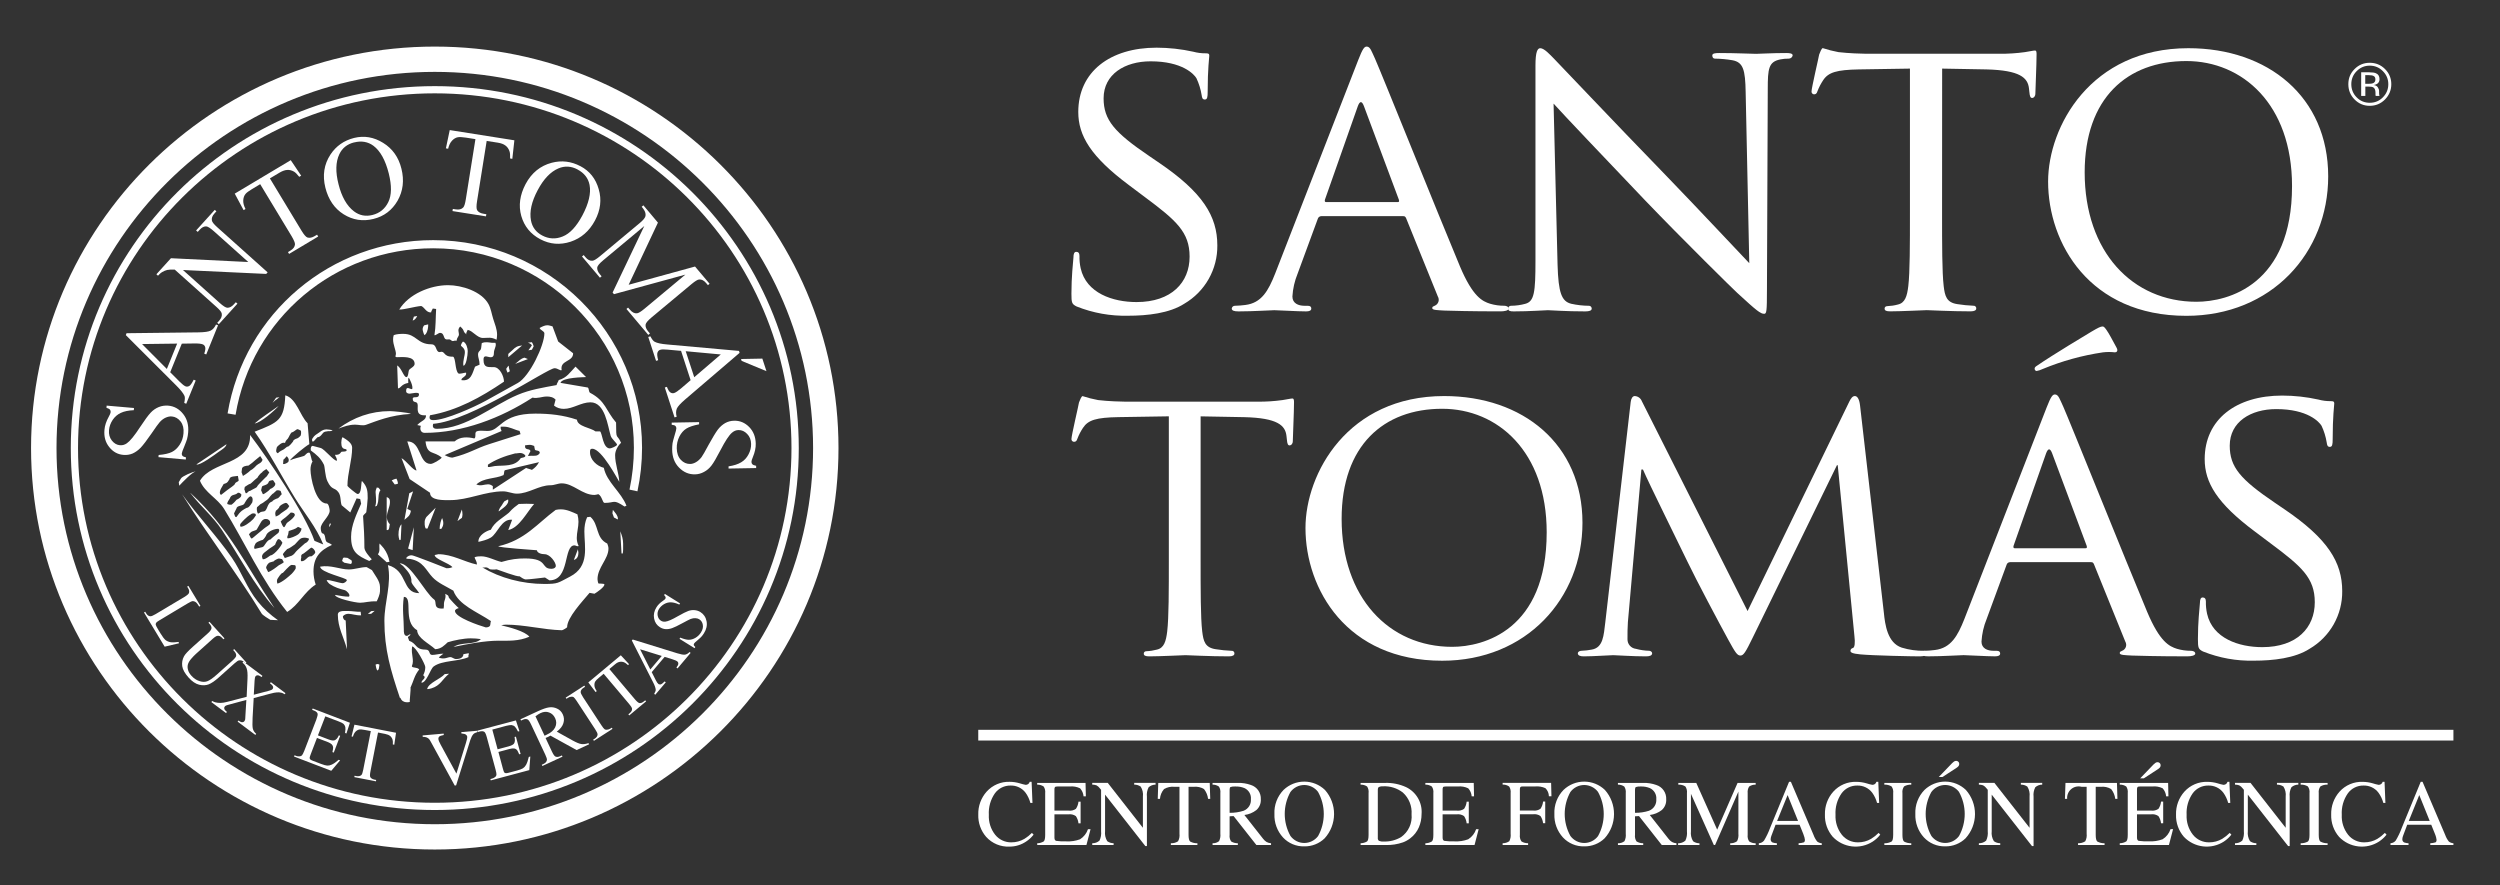 <svg width="161" height="57" viewBox="0 0 161 57" fill="none" xmlns="http://www.w3.org/2000/svg">
<rect x="0" y="0" width="161" height="57" fill="#333333" stroke="none"/>
<path d="M27.999 4.629C14.567 4.629 3.639 15.496 3.639 28.854C3.639 42.213 14.567 53.08 28.003 53.08C41.438 53.08 52.363 42.213 52.363 28.854C52.363 15.496 41.432 4.629 27.999 4.629ZM27.999 54.709C13.662 54.709 2 43.111 2 28.854C2 14.597 13.662 3 27.999 3C42.337 3 53.999 14.597 53.999 28.854C53.999 43.111 42.334 54.709 27.999 54.709Z" fill="white"/>
<path d="M41.052 31.641L40.54 31.531C40.726 30.659 40.823 29.751 40.823 28.84C40.823 21.753 35.024 15.99 27.899 15.99C21.566 15.99 16.215 20.5 15.171 26.711L14.656 26.624C15.741 20.159 21.311 15.465 27.899 15.465C35.314 15.465 41.348 21.463 41.348 28.836C41.348 29.783 41.248 30.726 41.052 31.637" fill="white"/>
<path d="M14.245 31.866L14.632 31.563C14.76 31.463 15.127 31.234 15.127 31.16C15.195 31.012 15.33 31.048 15.372 30.938L15.321 30.648C15.195 30.677 14.786 30.658 14.786 30.848C14.622 31.141 14.554 31.115 14.403 31.17L14.252 31.431C14.1 31.695 14.158 31.866 14.252 31.866M16.75 29.38C16.625 29.467 16.235 29.811 16.235 29.811L16 29.985C15.881 29.985 15.639 30.024 15.588 30.156C15.572 30.333 15.556 30.378 15.556 30.41L15.646 30.652C15.919 30.494 16.11 30.32 16.151 30.278C16.29 30.227 16.525 29.966 16.525 29.966C16.657 29.843 16.834 29.837 16.908 29.612C16.84 29.489 16.782 29.419 16.786 29.402L16.744 29.383L16.75 29.38ZM15.842 31.766C15.945 31.766 15.974 31.614 16.103 31.614C16.37 31.45 16.57 31.408 16.57 31.305C16.57 31.276 17.153 30.684 17.185 30.671L17.343 30.423L17.153 30.207C17.005 30.291 16.892 30.378 16.879 30.42C16.786 30.462 16.599 30.7 16.586 30.755C16.29 30.983 16.164 31.167 16.081 31.167C16.042 31.167 15.778 31.35 15.765 31.357C15.72 31.553 15.739 31.56 15.755 31.556C15.755 31.582 15.81 31.769 15.836 31.769M15.224 33.301C15.404 33.054 15.443 33.005 15.488 32.97C15.536 32.902 15.891 32.674 15.961 32.69C16.129 32.58 16.222 32.374 16.245 32.355C16.319 32.081 16.219 31.968 16.126 31.962C15.952 32.01 15.73 32.445 15.73 32.445C15.627 32.596 15.253 32.538 15.224 32.757C15.115 32.992 15.073 33.025 15.073 33.089C15.134 33.16 15.095 33.301 15.224 33.301ZM17.735 31.151C17.626 30.97 17.604 30.935 17.562 30.919C17.468 30.951 17.359 30.929 17.307 31.028C17.246 31.289 16.863 31.231 16.863 31.37L16.815 31.573L16.927 31.824C16.988 31.843 17.14 31.711 17.188 31.685C17.339 31.582 17.362 31.521 17.41 31.486C17.555 31.444 17.694 31.299 17.713 31.244L17.732 31.154L17.735 31.151ZM15.549 31.853C15.424 31.685 15.285 31.73 15.289 31.762C15.115 31.917 14.896 31.804 14.793 32.113C14.609 32.374 14.622 32.448 14.651 32.464C14.802 32.535 14.899 32.487 14.915 32.503C15.163 32.307 15.185 32.22 15.247 32.175C15.34 32.152 15.504 32.02 15.52 31.972L15.549 31.849V31.853ZM16.721 33.031C16.728 32.98 16.895 32.941 16.943 32.941C17.259 32.941 17.153 32.397 17.529 32.3C17.581 32.197 17.822 32.11 17.822 32.11C17.99 32.088 18.07 31.849 18.148 31.837L18.073 31.618C17.925 31.54 17.838 31.592 17.822 31.576L17.591 31.785C17.549 31.772 17.291 32.094 17.288 32.107C17.195 32.207 17.114 32.245 17.046 32.297C16.898 32.422 16.828 32.432 16.773 32.468C16.773 32.468 16.586 32.645 16.551 32.667C16.506 32.867 16.593 33.079 16.621 33.079L16.721 33.028V33.031ZM16.451 33.092C16.293 33.021 16.184 33.089 16.158 33.121C15.868 33.279 15.517 33.685 15.511 33.704C15.44 33.755 15.459 33.894 15.491 33.916C15.659 33.962 16.113 33.646 16.312 33.424C16.373 33.35 16.428 33.263 16.483 33.182L16.454 33.092H16.451ZM17.761 33.263C17.983 33.189 18.035 33.105 18.106 33.05C18.212 32.967 18.36 32.886 18.47 32.799C18.585 32.69 18.605 32.629 18.631 32.587C18.547 32.522 18.534 32.387 18.395 32.387C18.289 32.397 17.961 32.577 17.971 32.696C17.884 32.802 17.822 32.854 17.768 32.889C17.677 33.118 17.755 33.134 17.755 33.263M18.077 33.585C18.141 33.743 18.212 33.923 18.289 33.955C18.386 33.916 18.402 33.714 18.534 33.633C18.727 33.498 18.946 33.321 18.988 33.169C18.985 33.031 18.843 33.008 18.727 33.008C18.679 33.07 18.479 33.237 18.402 33.308C18.341 33.369 18.26 33.401 18.196 33.462L18.08 33.582L18.077 33.585ZM16.032 34.406C16.148 34.631 16.148 34.679 16.225 34.679C16.409 34.547 16.525 34.422 16.65 34.329C16.824 34.2 16.959 34.061 17.114 33.955C17.191 33.904 17.33 33.82 17.388 33.743C17.413 33.598 17.372 33.546 17.359 33.533C17.269 33.443 17.236 33.424 17.104 33.424C16.943 33.424 16.847 33.546 16.779 33.675L16.535 34.1C16.467 34.177 16.267 34.181 16.151 34.28L16.029 34.409L16.032 34.406ZM19.423 34.045C19.175 33.897 19.162 33.929 19.162 33.955C19.001 34.084 18.785 34.126 18.595 34.197C18.563 34.406 18.553 34.406 18.553 34.435C18.482 34.567 18.492 34.647 18.524 34.667C18.685 34.683 19.075 34.512 19.2 34.416C19.278 34.354 19.355 34.251 19.39 34.161L19.423 34.039V34.045ZM17.935 34.058C17.677 34.045 17.307 34.209 17.178 34.399C17.101 34.586 17.005 34.692 16.93 34.763C16.744 34.818 16.464 34.915 16.428 35.063C16.351 35.191 16.348 35.346 16.419 35.346L16.892 35.237C17.053 35.208 17.146 34.786 17.43 34.734C17.455 34.689 17.787 34.419 17.932 34.312C18.003 34.155 17.99 34.129 17.961 34.09L17.932 34.061L17.935 34.058ZM16.914 36.009C17.075 36.071 17.41 35.742 17.433 35.768C17.697 35.729 18.222 35.034 18.18 34.931C18.102 34.837 18.064 34.721 17.925 34.721C17.858 34.721 17.735 35.014 17.723 35.072C17.716 35.098 17.349 35.333 17.349 35.333C17.114 35.536 16.873 35.633 16.873 35.855L16.914 36.006V36.009ZM18.341 35.938L18.785 35.787C18.917 35.719 18.982 35.626 19.068 35.517C19.075 35.488 19.638 34.992 19.638 34.992C19.758 34.953 19.902 34.805 19.899 34.689C19.622 34.567 19.368 34.651 19.323 34.721C19.291 34.712 19.017 35.047 18.988 35.063C18.817 35.166 18.685 35.301 18.492 35.362C18.492 35.362 18.218 35.633 18.218 35.707L18.341 35.938ZM18.167 36.009L17.964 35.967C17.903 35.967 17.655 36.087 17.632 36.148L17.359 36.228C17.256 36.283 17.137 36.457 17.137 36.573L17.269 36.843C17.452 36.801 17.874 36.473 17.916 36.434C17.925 36.402 18.228 36.283 18.276 36.199L18.167 36.009ZM17.855 37.304C17.809 37.458 17.855 37.523 17.867 37.587C18.215 37.49 18.695 37.033 18.695 37.033C18.795 36.966 18.982 36.734 19.04 36.621C19.065 36.438 19.02 36.428 19.001 36.399L18.775 36.38C18.637 36.399 18.235 36.892 18.218 36.892C18.099 36.892 17.919 37.204 17.855 37.304ZM20.06 35.826C20.131 35.787 20.302 35.655 20.302 35.565C20.285 35.407 20.121 35.266 20.041 35.266C19.976 35.298 19.551 35.678 19.484 35.678C19.355 35.758 19.403 35.848 19.403 35.89C19.361 36.074 19.371 36.112 19.403 36.141C19.642 36.173 19.77 35.868 19.957 35.829H20.06V35.826ZM19.361 27.728C19.361 27.728 19.21 27.638 19.146 27.638C19.104 27.638 18.833 27.88 18.814 27.831C18.705 27.867 18.614 28.147 18.54 28.243C18.37 28.404 18.36 28.507 18.36 28.527C18.157 28.44 17.913 28.71 17.835 28.787C17.777 28.994 17.739 29.122 17.896 29.19C17.977 29.08 18.189 28.987 18.28 28.936L18.495 28.765C18.595 28.803 18.817 28.501 18.878 28.424C18.862 28.35 19.052 28.253 19.081 28.253C19.21 28.23 19.336 28.082 19.336 28.082C19.4 28.044 19.407 27.754 19.365 27.728M18.228 29.882C18.357 29.908 18.518 29.792 18.563 29.75C18.676 29.554 18.463 29.38 18.463 29.38C18.376 29.483 18.289 29.589 18.251 29.599L18.231 29.882H18.228ZM18.663 29.65C18.965 29.512 19.258 29.47 19.564 29.367C19.68 29.328 19.729 29.148 19.906 29.148C20.015 29.148 20.041 29.66 20.128 29.712C20.038 29.872 19.996 30.053 19.996 30.233C19.996 30.755 20.318 32.426 21.039 32.426C21.174 32.426 21.232 32.802 21.232 32.889C21.232 33.25 20.656 33.659 20.656 34.007C20.656 34.119 20.675 34.238 20.736 34.338C21 34.367 20.894 34.728 21.029 34.892C21.078 34.95 21.28 34.985 21.374 35.095C20.585 35.449 20.189 35.922 20.189 36.795C20.189 37.078 20.24 37.378 20.331 37.648C19.59 38.112 19.236 38.968 18.492 39.409C16.824 37.342 15.771 34.94 14.429 32.77C14.001 32.088 13.192 31.727 12.877 30.961C13.643 29.666 16.164 29.963 16.106 28.012C17.288 29.563 19.635 33.063 20.253 34.831L20.82 35.063C20.372 33.955 19.609 33.06 18.988 32.056C18.112 30.639 17.365 29.164 16.399 27.802C17.922 27.203 18.305 27.065 18.373 25.458C19.091 25.658 19.316 26.769 19.809 27.258L19.922 28.604C19.687 28.72 18.808 29.444 18.666 29.65M23.782 36.128C23.016 35.784 22.61 35.552 22.61 34.57C22.61 33.826 22.968 33.105 23.257 32.439L23.196 32.136L22.964 32.097L22.559 33.002L22.002 32.538C21.905 32.271 21.973 31.936 21.789 31.695C21.535 31.354 21.377 31.605 21.081 30.98C20.933 30.668 20.923 30.05 20.859 29.924C20.646 29.496 20.392 29.287 20.018 29.01C19.986 28.858 20.047 28.684 20.16 28.72L20.646 28.849C20.904 28.919 21.474 29.673 21.696 29.673C21.709 29.47 21.577 29.383 21.577 29.29C21.934 29.312 21.921 29.113 22.008 29.09C22.072 29.074 22.324 29.106 22.324 28.997C22.324 28.829 21.979 29.068 21.979 28.504C21.979 28.424 22.002 28.218 22.06 28.153C22.288 28.298 22.678 28.511 22.678 28.829C22.678 29.641 22.375 30.478 22.375 31.292C22.375 31.325 22.945 31.814 23.032 31.814C23.293 31.814 23.241 31.148 23.306 30.97C23.657 31.347 23.679 31.611 23.679 32.088C23.679 32.165 23.605 32.96 23.589 32.989C23.547 33.07 23.38 33.153 23.383 33.253C23.434 33.929 23.467 34.605 23.467 35.266C23.467 35.494 23.789 35.852 23.943 36.019L23.782 36.128ZM40.026 35.645L39.945 34.216C40.051 34.47 40.129 34.734 40.129 35.008V35.394C40.129 35.475 40.116 35.562 40.106 35.645H40.026ZM26.574 35.426C26.532 35.414 26.29 35.343 26.281 35.327L26.654 33.958L26.574 35.43V35.426ZM12.262 31.743C14.838 34.119 15.823 36.418 17.674 39.155C16.341 37.651 15.398 35.781 14.284 34.119C13.708 33.256 12.899 32.584 12.272 31.766L12.262 31.746V31.743ZM30.808 34.889C30.798 34.464 31.332 34.184 31.609 34.116C31.857 33.601 32.363 33.369 32.772 33.018C33.042 32.709 33.226 32.596 33.409 32.455C33.718 32.435 34.089 32.439 34.398 32.455C33.94 32.97 33.441 33.994 32.73 34.135L32.981 33.472C32.295 33.392 32.041 34.358 31.606 34.622C31.381 34.757 31.081 34.834 30.827 34.892H30.804L30.808 34.889ZM25.724 34.783C25.695 34.679 25.662 34.557 25.662 34.448C25.662 34.097 25.736 33.878 25.856 33.765L25.807 34.76L25.724 34.783ZM24.903 34.135V32.014C25.109 32.078 25.112 32.213 25.112 32.345C25.112 32.645 24.912 32.967 24.912 33.301C24.912 33.469 24.989 33.643 25.105 33.762C25.076 33.833 25.083 34.135 24.964 34.135H24.903ZM28.312 34.058C28.312 33.785 28.406 33.485 28.473 33.363C28.608 33.697 28.544 33.871 28.422 34.058H28.309H28.312ZM27.42 34.036C27.378 33.978 27.35 33.855 27.35 33.785V33.585C27.35 33.508 27.417 33.337 27.472 33.282L28.058 32.696L27.533 34.036H27.42ZM21.184 33.923C21.213 33.755 21.238 33.71 21.264 33.694C21.354 33.785 21.251 33.833 21.213 33.923H21.184ZM29.462 33.553L29.745 32.812C29.764 32.915 29.784 33.025 29.784 33.134C29.784 33.192 29.764 33.301 29.745 33.353C29.545 33.479 29.504 33.543 29.462 33.553ZM26.046 33.472L26.358 31.766L26.603 31.643L26.229 32.77C26.332 32.815 26.451 32.889 26.461 32.893C26.406 33.224 26.281 33.273 26.046 33.475M39.752 33.443C39.665 33.398 39.62 33.356 39.539 33.327L39.44 33.057L39.469 32.835C39.556 32.951 39.813 33.199 39.794 33.44H39.752V33.443ZM32.105 32.922C32.176 32.696 32.26 32.622 32.318 32.538C32.369 32.458 32.417 32.358 32.479 32.287C32.678 32.181 32.697 32.168 32.723 32.168C32.807 32.5 32.359 32.735 32.137 32.922H32.108H32.105ZM24.156 32.619C24.191 32.535 24.217 32.419 24.217 32.326V32.113C24.217 31.975 24.188 31.833 24.188 31.692C24.188 31.589 24.226 31.482 24.268 31.389C24.342 31.447 24.326 31.308 24.5 31.569C24.346 31.769 24.391 32.075 24.349 32.31C24.336 32.4 24.297 32.49 24.268 32.574L24.156 32.616V32.619ZM29.143 29.47C30.234 29.2 30.64 28.878 31.5 28.604L33.522 27.96L33.461 27.751C33.113 27.677 32.826 27.477 32.45 27.477H32.247C32.208 27.625 32.298 27.683 32.298 27.76L28.637 29.309C28.914 29.451 29.04 29.47 29.143 29.47ZM31.426 30.075C31.551 30.091 31.732 30.03 31.86 30.014C32.443 29.953 33.161 30.079 33.538 29.502C33.728 29.451 33.792 29.464 33.84 29.361C33.776 29.225 33.615 29.171 33.477 29.171C33.374 29.171 33.271 29.209 33.171 29.2C32.485 29.37 31.877 29.621 31.422 29.924V30.075H31.426ZM33.998 29.361C34.066 29.367 34.14 29.351 34.208 29.351C34.436 29.351 34.629 29.39 34.765 29.171C34.758 28.955 34.465 29.064 34.443 28.939L34.401 28.72C34.324 28.694 34.224 28.649 34.14 28.649C33.937 28.649 33.879 28.684 33.815 28.678C33.773 29.052 34.13 28.836 34.159 29.058L33.998 29.361ZM31.741 31.534L33.882 30.133C33.982 30.185 34.143 30.207 34.256 30.262C34.468 30.114 34.591 29.985 34.713 29.763L32.508 30.285C32.446 30.359 32.479 30.497 32.427 30.597C31.854 30.855 31.178 30.748 30.675 31.199C30.965 31.325 31.194 31.189 31.435 31.189C31.551 31.189 31.651 31.241 31.738 31.308V31.531L31.741 31.534ZM40.216 32.619C39.469 32.126 39.626 32.387 38.941 32.387C38.792 32.387 38.792 31.975 38.535 31.824C38.454 31.84 38.361 31.875 38.284 31.875C37.492 31.875 36.919 31.128 36.178 31.128C35.917 31.128 35.724 31.25 35.447 31.25C34.707 31.25 34.047 31.791 33.287 31.791C32.987 31.791 32.71 31.643 32.398 31.643C31.242 31.643 30.151 32.207 29.008 32.207C28.602 32.207 27.694 32.258 27.694 31.733L26.38 30.851L25.856 29.502C26.187 29.689 26.596 30.297 26.825 30.297L26.229 28.427C27.143 28.414 26.947 29.876 27.739 29.876C27.884 29.876 28.345 29.608 28.448 29.473C27.936 29.016 27.501 29.338 27.404 28.427H29.275C29.626 28.111 30.128 28.134 30.55 28.237C30.676 28.137 30.566 27.934 30.653 27.815C30.743 27.693 31.258 27.754 31.403 27.754C32.256 27.754 32.211 26.637 34.475 26.637C35.409 26.637 36.268 26.73 37.157 27.029C37.189 27.471 38.049 27.545 38.351 27.783H38.641C38.792 27.867 38.809 28.878 39.279 28.878C39.359 28.878 39.736 28.726 39.736 28.636C39.736 28.546 39.388 28.263 39.33 28.073C39.134 27.422 38.976 25.909 38.026 25.909C37.427 25.909 36.896 26.331 36.307 26.331C36.085 26.331 35.85 26.266 35.679 26.118L35.779 25.738C35.634 25.574 35.421 25.535 35.212 25.535C34.903 25.535 34.613 25.684 34.294 25.606C32.266 26.923 29.787 27.876 27.346 27.876C27.089 27.876 27.018 27.619 27.105 27.425L26.87 27.374C27.153 27.068 27.436 27.075 27.436 26.749C26.815 26.778 26.902 26.418 26.902 26.115C26.902 25.755 26.58 26.022 26.58 25.684C26.58 25.465 26.983 25.729 26.983 25.384C26.983 25.213 26.471 25.352 26.387 25.352C26.281 25.352 26.155 25.313 26.155 25.191C26.155 24.827 26.368 25.062 26.538 25.062C26.641 24.885 26.342 24.328 26.326 24.328C26.268 24.328 26.294 24.618 26.294 24.66C25.827 24.74 25.817 25.011 25.63 25.011L25.579 23.533C25.869 23.713 25.994 24.286 26.174 24.286C26.306 24.286 26.29 23.9 26.348 23.823C26.425 23.713 26.702 23.61 26.702 23.433C26.702 22.905 25.888 23.002 25.579 23.002C25.392 23.002 25.498 22.899 25.498 22.789C25.498 22.554 25.315 22.206 25.315 21.865C25.315 21.768 25.324 21.675 25.357 21.582C25.55 21.511 25.772 21.501 25.975 21.501C26.825 21.501 26.86 22.174 27.778 22.174C28.148 22.174 28.032 22.631 28.293 22.676C28.721 22.554 28.486 22.989 29.175 22.969C29.359 23.047 29.297 23.861 29.52 24.048C29.59 24.109 29.903 23.997 30.015 23.997C30.077 24.267 29.706 24.283 29.713 24.48C30.35 24.576 30.421 24.022 30.592 23.613L30.885 23.485C30.888 23.208 30.785 23.027 30.785 22.85C30.785 22.583 30.946 22.634 30.985 22.419L31.026 22.097C31.268 21.994 31.484 22.055 31.69 22.078H31.905C31.996 22.284 31.806 22.464 31.806 22.75C31.806 23.169 31.419 22.95 31.3 22.95C31.152 22.95 31.139 23.044 31.139 23.169C31.139 23.687 31.416 23.642 31.799 23.642C32.182 23.642 32.456 24.232 32.456 24.579C30.965 25.593 29.436 26.437 27.694 26.743C27.565 27.075 27.865 27.055 27.926 27.055C28.689 27.055 30.563 26.205 31.265 25.819L33.348 24.663C34.108 24.241 35.058 22.235 35.058 21.472C35.058 21.318 34.784 21.263 34.752 21.121C34.964 21.002 35.116 20.947 35.248 20.947C35.36 20.947 35.476 20.989 35.582 21.018L35.946 21.994L36.909 22.75C36.919 23.317 36.04 23.185 36.172 23.835C36.069 23.893 35.927 23.713 35.714 23.713C35.26 23.713 30.347 27.1 27.897 27.294C27.807 27.59 28.016 27.616 28.142 27.616C30.006 27.616 31.715 26.115 33.329 25.433C34.13 25.091 34.996 24.956 35.85 24.798C35.834 24.727 35.966 24.557 35.982 24.476C36.507 24.331 36.712 23.974 37.063 23.61L37.743 24.283C37.64 24.296 36.201 24.293 36.094 24.657L37.852 24.956C37.943 25.014 37.904 25.246 38.004 25.297C39.011 25.825 39.015 26.447 39.675 27.21C39.675 28.436 39.717 27.88 39.997 28.517C39.791 28.707 39.614 29.026 39.614 29.312C39.614 29.898 39.849 30.449 39.884 31.032C39.8 30.916 38.757 28.9 38.145 28.9C37.991 28.9 37.997 29.006 37.997 29.132C37.997 29.605 38.438 30.014 38.886 30.127C39.076 31.057 40.006 31.685 40.344 32.571L40.241 32.612L40.216 32.619ZM25.421 31.199L25.228 30.938C25.424 30.832 25.479 30.848 25.534 30.826C25.634 31.038 25.63 31.112 25.614 31.16L25.421 31.199ZM11.544 31.283L11.512 31.051L11.663 30.8C11.743 30.668 12.429 30.368 12.594 30.368C12.378 30.407 11.737 31.067 11.541 31.283M12.648 29.908L14.587 28.607C14.561 28.803 14.268 28.968 14.071 29.109C13.901 29.232 12.867 30.008 12.648 29.908ZM16.399 27.268C16.886 26.849 17.43 26.517 17.945 26.141C17.697 26.431 16.763 27.252 16.399 27.268ZM21 27.651C21.074 27.651 21.358 27.683 21.416 27.712C21.396 27.76 21.171 27.783 21.132 27.764C21.032 27.799 20.962 27.773 20.859 27.834C20.759 27.896 20.652 28.156 20.45 28.156C20.273 28.317 20.234 28.44 20.128 28.44C20.067 28.334 20.102 28.269 20.128 28.23C20.26 28.012 20.366 27.995 20.562 27.847C20.768 27.673 20.929 27.657 20.994 27.657M21.799 27.599C22.768 26.872 23.895 26.476 25.109 26.476C25.257 26.476 26.339 26.563 26.461 26.656C25.131 26.724 24.204 27.136 23.57 27.358C23.363 27.432 23.096 27.348 22.874 27.348C22.468 27.348 22.175 27.464 21.802 27.599M17.549 25.941L17.784 25.61L17.996 25.581C17.797 25.742 17.764 25.755 17.742 25.771L17.549 25.941ZM28.454 26.202C28.66 25.989 28.901 25.822 29.091 25.597C29.224 25.445 29.323 25.294 29.426 25.127C29.468 25.056 29.507 24.959 29.555 24.898C29.687 25.185 29.436 25.574 29.281 25.709C29.133 25.845 28.644 26.141 28.454 26.202ZM32.691 24C32.63 23.9 32.601 23.771 32.601 23.749C32.656 23.649 32.746 23.552 32.762 23.549C32.772 23.758 32.83 23.839 32.83 23.91L32.688 24H32.691ZM29.819 21.997C30.041 22.074 30.122 22.454 30.122 22.609C30.122 22.892 30.015 23.581 29.838 23.546C29.806 23.185 29.938 22.937 29.938 22.67C29.938 22.403 29.684 22.306 29.684 22.248C29.684 22.187 29.764 22.039 29.816 21.997M33.177 23.436C33.448 23.217 33.547 23.092 33.77 23.031L33.998 23.124L33.177 23.436ZM32.733 23.005V22.792C32.804 22.712 32.9 22.647 32.978 22.57C33.197 22.351 33.306 22.28 33.625 22.248L32.733 23.005ZM34.027 22.561C34.188 22.348 34.224 22.29 34.256 22.229C34.117 22.084 34.011 22.081 33.995 22.068L34.256 22.039C34.285 22.074 34.369 22.267 34.369 22.3L34.256 22.522L34.027 22.561ZM29.272 21.939C29.085 22.02 29.066 21.881 28.95 21.859C28.863 21.843 28.75 21.891 28.676 21.83C28.557 21.733 28.589 21.437 28.341 21.437C28.229 21.437 28.071 21.611 27.977 21.588C28.071 21.021 28.052 20.468 28.087 19.898L27.874 19.869C27.849 19.92 27.755 20.068 27.765 20.12C27.446 20.139 27.353 19.801 27.127 19.705C26.696 19.743 26.071 19.936 25.711 19.936C26.316 18.942 27.704 18.365 28.856 18.365C29.739 18.365 31.017 18.764 31.464 19.592C31.622 19.891 31.658 20.204 31.757 20.519C31.86 20.854 32.012 21.195 32.012 21.556C32.012 21.662 31.996 21.772 31.98 21.878C31.603 21.691 31.474 21.765 31.101 21.765C30.727 21.765 30.453 21.302 30.122 21.244C30.112 21.263 29.945 21.546 30.07 21.546C29.758 21.347 29.974 21.308 29.636 21.025C29.442 21.231 29.555 21.382 29.555 21.527C29.555 21.691 29.413 21.73 29.413 21.939H29.272ZM27.34 21.585C27.292 21.54 27.218 21.279 27.218 21.211C27.218 21.118 27.256 21.018 27.317 20.951L27.575 20.89C27.581 21.073 27.549 21.324 27.424 21.504L27.343 21.585H27.34ZM28.866 21.102C28.657 20.999 28.515 21.079 28.312 21.021C28.277 20.976 28.27 20.864 28.27 20.812C28.27 20.645 28.37 20.513 28.506 20.429L28.718 20.458L29.162 21.063L28.866 21.102ZM26.574 20.642L26.654 20.39L26.867 20.349C26.796 20.513 26.712 20.574 26.654 20.613L26.574 20.642ZM24.903 36.209L24.336 35.697C24.507 35.468 24.394 35.253 24.445 35.002C24.532 35.108 24.635 35.201 24.719 35.314C24.912 35.581 25.025 35.855 25.083 36.18L24.899 36.209H24.903ZM22.349 41.815C22.124 41 21.757 40.411 21.757 39.58C21.757 39.374 22.005 39.348 22.163 39.348H22.414C22.681 39.348 22.955 39.409 23.225 39.397L23.254 39.628C22.906 39.641 22.674 39.529 22.427 39.529C22.301 39.529 22.156 39.59 22.082 39.689C22.082 39.838 22.172 39.953 22.262 39.96L22.349 41.815ZM23.692 39.538L23.904 39.358L24.13 39.339L23.904 39.529L23.692 39.538ZM17.896 39.941L17.41 39.918C17.298 39.857 16.911 39.612 16.853 39.516C15.243 36.875 13.363 34.457 11.727 31.833C12.78 33.289 13.981 34.538 14.941 35.932C15.562 36.837 15.891 37.867 16.602 38.74C16.969 39.194 17.417 39.602 17.896 39.937M21.577 38.311C21.902 38.373 22.195 38.424 22.475 38.424C22.597 38.286 22.295 38.031 22.221 38.012C21.828 37.906 21.58 37.835 21.242 37.619C21.187 37.587 21.039 37.423 21.039 37.358C21.248 37.333 21.879 37.558 22.082 37.558C22.159 37.558 22.337 37.445 22.337 37.358C22.337 37.214 20.617 36.872 20.617 36.492C21.309 36.37 21.892 36.673 22.468 36.673C22.852 36.673 23.222 36.521 23.611 36.521L23.953 36.714C24.14 37.04 24.471 37.413 24.471 37.8V38.083C24.471 38.25 24.339 38.582 24.259 38.727C23.782 38.707 23.492 38.817 23.186 38.817C22.881 38.817 21.58 38.53 21.58 38.315M22.031 36.128C22.079 35.961 22.076 35.929 22.153 35.906L22.375 35.926L22.639 36.087C22.697 36.241 22.623 36.328 22.578 36.318L22.172 36.238L22.031 36.128ZM36.957 36.058L37.221 35.362C37.215 35.439 37.25 35.517 37.25 35.594C37.25 35.81 37.173 36.003 36.957 36.058ZM27.507 44.377C27.598 43.972 28.348 43.743 28.641 43.411L28.918 43.389C28.473 43.753 28.377 44.149 27.778 44.332C27.72 44.352 27.575 44.384 27.507 44.377ZM24.31 43.183C24.217 43.096 24.214 42.906 24.188 42.8C24.333 42.726 24.375 42.78 24.436 42.806C24.42 43.012 24.391 43.112 24.358 43.141L24.31 43.183ZM35.106 40.362C34.903 40.362 34.459 40.263 34.501 40.069C33.599 40.04 32.585 40.079 31.825 39.677C32.504 39.612 33.142 39.516 33.834 39.516C34.375 39.516 34.832 39.606 35.331 39.754C35.46 39.857 35.344 40.056 35.457 40.118C35.476 40.127 35.673 40.134 35.724 40.147C35.64 40.375 35.276 40.362 35.106 40.362ZM36.374 39.319L36.564 39.103C36.519 39.3 36.474 39.329 36.455 39.329L36.374 39.319ZM32.653 36.579L32.614 36.203L33.776 36.698C33.976 36.698 34.085 36.692 34.278 36.747C34.301 36.843 34.426 36.853 34.426 36.978C34.394 37.04 34.259 37.075 34.201 37.075C34.034 37.075 32.858 36.653 32.656 36.579M25.756 44.95C25.157 43.167 24.755 41.831 24.755 39.979C24.755 38.782 25.231 37.59 24.98 36.392C26.287 36.75 25.859 38.199 26.999 38.199C26.815 37.912 26.587 37.725 26.496 37.484C26.535 37.014 26.158 36.692 25.955 36.447C25.93 36.415 25.749 36.302 25.749 36.28C26.429 36.257 27.391 38.202 27.958 38.608C28.167 38.756 27.836 39.252 28.57 39.187C28.596 39.042 28.589 38.971 28.589 38.901C28.589 38.656 28.75 38.524 28.67 38.244C28.831 38.324 28.895 38.35 28.895 38.459C28.895 38.517 29.491 39.132 29.545 39.161C29.439 39.19 29.301 39.248 29.301 39.345C29.301 39.754 30.843 40.279 31.291 40.407C31.677 40.385 31.542 40.172 31.616 39.998C30.711 39.39 29.539 38.968 29.195 38.038C28.724 37.758 28.193 37.539 27.855 37.175C27.424 36.718 27.266 36.161 26.435 36C26.342 35.98 26.207 36.016 26.152 35.945C26.274 35.774 26.413 35.761 26.525 35.761C26.638 35.761 28.528 36.502 28.753 36.595C28.963 36.595 29.043 36.563 29.137 36.525C28.924 36.264 27.994 36.006 27.994 35.745L28.229 35.691C29.12 35.691 29.887 36.18 30.711 36.357C30.717 36.128 30.579 36.016 30.563 35.887C30.698 35.832 30.843 35.826 30.994 35.826C31.406 35.826 31.893 36.103 32.295 36.19C32.907 36.006 33.351 35.964 33.812 35.964C35.341 35.964 34.794 36.631 35.518 36.631C35.682 36.631 35.795 36.55 35.795 36.441C35.795 36.212 35.421 35.691 35.077 35.691C34.864 35.691 34.6 35.613 34.575 35.436C34.269 35.41 32.202 35.275 32.083 35.179C33.808 34.792 34.607 33.707 35.785 32.838C35.895 32.809 36.007 32.802 36.123 32.802C36.51 32.802 36.873 32.986 37.186 33.124C37.231 33.285 37.254 33.443 37.254 33.607C37.254 33.952 37.144 34.296 37.144 34.644C37.144 34.818 37.183 34.992 37.263 35.156C37.215 35.224 37.067 35.121 36.999 35.121C36.268 35.121 36.719 37.374 35.383 37.374L35.096 37.191C34.778 37.223 34.114 37.316 33.847 37.316C33.754 37.316 33.522 37.165 33.461 37.114C33.322 37.162 32.179 36.73 31.986 36.666C31.902 36.682 31.793 36.679 31.709 36.679C31.474 36.679 31.519 36.605 31.374 36.553C31.274 36.515 31.152 36.573 31.059 36.541C32.202 37.226 33.641 37.606 35.051 37.606C35.956 37.606 35.908 37.548 36.712 37.133C37.991 36.473 37.633 35.204 37.633 34.219C37.633 33.916 37.678 33.598 37.81 33.308L38.017 33.282C38.586 33.768 38.342 34.638 39.108 35.005C39.15 35.114 39.185 35.217 39.185 35.33C39.185 35.996 38.48 36.55 38.48 37.297C38.48 37.387 38.506 37.477 38.529 37.564C38.557 37.606 38.925 37.558 38.925 37.642C38.925 37.809 38.458 38.134 38.284 38.237L37.968 38.179C37.489 38.749 36.523 39.776 36.523 40.385C36.523 40.427 36.236 40.588 36.188 40.588C34.983 40.556 33.783 40.227 32.585 40.227C32.475 40.227 32.379 40.246 32.279 40.269C32.823 40.398 33.795 40.649 34.092 41.003C33.406 41.306 32.72 41.261 32.111 41.261C31.213 41.261 30.073 41.48 29.207 41.663C29.768 41.312 30.563 41.56 30.968 41.158C30.75 41.125 30.537 41.109 30.312 41.109C29.861 41.109 29.249 41.235 28.834 41.361C28.618 41.557 28.422 41.789 28.029 41.808C27.62 41.428 26.88 41.103 26.863 40.584C25.904 40.034 26.638 38.44 26.007 38.44C25.891 39.216 26.007 39.841 26.007 40.568C26.007 40.672 25.997 40.952 26.203 40.952C26.268 40.952 26.364 40.842 26.429 40.842C26.448 40.935 26.248 40.99 26.271 41.051L26.352 41.267C26.86 41.447 26.728 41.834 27.404 41.834C27.746 41.834 27.581 42.178 27.839 42.178C28.039 42.178 28.316 42.095 28.557 42.095C28.377 42.239 28.303 42.275 28.261 42.352C28.618 42.487 28.84 42.317 28.992 42.317C29.143 42.317 29.211 42.442 29.378 42.442C29.7 42.442 29.842 42.297 29.842 42.13L30.186 42.066C30.215 42.185 30.112 42.249 30.186 42.31C29.532 42.616 28.489 42.51 27.929 42.919C27.704 43.086 27.482 43.968 27.143 43.968C27.124 43.782 27.52 43.672 27.253 43.486C27.346 43.312 27.388 43.141 27.388 42.954C27.388 42.793 26.773 41.631 26.541 41.631C26.454 42.172 26.702 42.484 26.522 42.906C26.561 43.038 26.851 42.941 26.999 43.112C26.683 43.495 26.628 43.882 26.435 44.287C26.471 44.326 26.364 45.179 26.393 45.205C26.393 45.205 25.923 45.34 25.785 44.934" fill="white"/>
<path d="M11.502 41.346L11.527 41.427L10.603 41.646L9.273 39.443L9.351 39.395L9.415 39.501C9.489 39.624 9.579 39.685 9.689 39.688C9.753 39.688 9.863 39.643 10.027 39.546L11.872 38.445C12.052 38.336 12.149 38.252 12.171 38.184C12.2 38.091 12.184 37.991 12.117 37.885L12.052 37.779L12.133 37.73L12.909 39.018L12.831 39.067C12.741 38.915 12.661 38.816 12.596 38.77C12.529 38.729 12.467 38.709 12.409 38.712C12.351 38.716 12.236 38.77 12.068 38.87L10.271 39.946C10.152 40.013 10.078 40.071 10.049 40.123C10.03 40.158 10.024 40.197 10.03 40.239C10.037 40.284 10.098 40.397 10.207 40.58L10.333 40.786C10.465 41.005 10.574 41.147 10.658 41.218C10.745 41.285 10.851 41.333 10.973 41.356C11.099 41.379 11.276 41.372 11.495 41.34" fill="white"/>
<path d="M15.014 41.862L15.082 41.801L15.87 42.673L15.803 42.731L15.719 42.641C15.629 42.548 15.523 42.506 15.394 42.529C15.336 42.535 15.236 42.603 15.098 42.725L14.09 43.627C13.842 43.849 13.626 43.997 13.443 44.071C13.262 44.142 13.056 44.151 12.828 44.097C12.599 44.039 12.374 43.891 12.152 43.643C11.907 43.372 11.768 43.124 11.736 42.902C11.707 42.677 11.743 42.468 11.849 42.268C11.92 42.133 12.107 41.933 12.406 41.663L13.375 40.796C13.526 40.661 13.61 40.548 13.62 40.462C13.63 40.381 13.591 40.288 13.507 40.194L13.423 40.104L13.491 40.043L14.457 41.112L14.389 41.17L14.302 41.077C14.212 40.977 14.112 40.932 14.009 40.944C13.939 40.954 13.832 41.019 13.694 41.144L12.615 42.113C12.519 42.2 12.416 42.306 12.306 42.435C12.197 42.564 12.129 42.683 12.1 42.793C12.071 42.902 12.074 43.018 12.11 43.144C12.142 43.272 12.219 43.398 12.332 43.523C12.477 43.684 12.644 43.797 12.831 43.858C13.014 43.923 13.185 43.929 13.333 43.878C13.488 43.826 13.697 43.681 13.961 43.446L14.966 42.548C15.12 42.406 15.201 42.306 15.21 42.236C15.22 42.142 15.181 42.046 15.098 41.952L15.014 41.859V41.862Z" fill="white"/>
<path d="M16.338 44.953L16.267 46.228C16.248 46.582 16.255 46.817 16.284 46.936C16.316 47.055 16.387 47.161 16.499 47.258L16.445 47.329L15.302 46.472L15.356 46.402C15.434 46.459 15.495 46.492 15.543 46.505C15.579 46.514 15.614 46.511 15.649 46.505C15.685 46.492 15.714 46.476 15.733 46.45C15.756 46.421 15.772 46.386 15.785 46.35C15.791 46.318 15.801 46.237 15.804 46.096L15.865 45.075L14.77 45.371C14.654 45.4 14.58 45.426 14.548 45.442C14.519 45.458 14.49 45.477 14.471 45.507C14.439 45.548 14.429 45.593 14.445 45.648C14.458 45.703 14.516 45.767 14.613 45.848L14.558 45.922L13.611 45.214L13.666 45.143C13.74 45.184 13.808 45.217 13.869 45.23C13.978 45.259 14.088 45.268 14.204 45.268C14.32 45.268 14.471 45.242 14.654 45.194L15.884 44.875L15.939 43.716C15.952 43.404 15.936 43.175 15.881 43.037C15.833 42.895 15.746 42.776 15.617 42.676L15.672 42.605L16.902 43.526L16.85 43.6C16.741 43.526 16.657 43.488 16.593 43.488C16.532 43.488 16.49 43.51 16.461 43.546C16.425 43.594 16.403 43.687 16.396 43.826L16.345 44.74L17.269 44.499C17.378 44.47 17.446 44.447 17.478 44.431C17.51 44.415 17.539 44.392 17.559 44.367C17.578 44.341 17.591 44.309 17.591 44.28C17.591 44.235 17.581 44.199 17.559 44.167C17.539 44.132 17.481 44.08 17.388 44.006L17.443 43.932L18.386 44.64L18.331 44.711C18.254 44.66 18.183 44.624 18.122 44.611C18.026 44.589 17.932 44.579 17.835 44.589C17.739 44.595 17.581 44.624 17.372 44.682L16.335 44.959L16.338 44.953Z" fill="white"/>
<path d="M20.948 46.136L20.475 47.359L21.16 47.62C21.337 47.688 21.466 47.704 21.547 47.675C21.653 47.636 21.746 47.53 21.824 47.356L21.907 47.388L21.495 48.467L21.408 48.435C21.444 48.277 21.46 48.171 21.453 48.119C21.447 48.055 21.418 47.997 21.37 47.942C21.318 47.887 21.228 47.836 21.099 47.784L20.413 47.523L20.021 48.547C19.969 48.686 19.94 48.77 19.94 48.805C19.94 48.837 19.953 48.873 19.976 48.901C20.001 48.93 20.056 48.959 20.143 48.992L20.671 49.194C20.848 49.262 20.98 49.297 21.07 49.304C21.157 49.31 21.254 49.291 21.354 49.246C21.486 49.188 21.637 49.082 21.811 48.93L21.904 48.966L21.334 49.639L18.936 48.721L18.968 48.638L19.08 48.682C19.154 48.712 19.229 48.718 19.309 48.708C19.37 48.702 19.415 48.679 19.451 48.638C19.489 48.596 19.534 48.499 19.596 48.351L20.372 46.339C20.446 46.139 20.471 46.013 20.452 45.952C20.423 45.868 20.339 45.804 20.21 45.756L20.101 45.714L20.137 45.627L22.535 46.545L22.31 47.237L22.22 47.202C22.252 47.024 22.255 46.899 22.239 46.825C22.223 46.751 22.184 46.68 22.123 46.619C22.072 46.574 21.968 46.519 21.814 46.461L20.957 46.136H20.948Z" fill="white"/>
<path d="M25.504 47.188L25.392 47.961L25.298 47.942C25.308 47.803 25.301 47.703 25.282 47.639C25.25 47.539 25.198 47.456 25.121 47.394C25.047 47.336 24.944 47.294 24.809 47.266L24.345 47.175L23.859 49.664C23.82 49.864 23.817 49.993 23.849 50.051C23.898 50.128 23.988 50.179 24.113 50.208L24.226 50.228L24.21 50.318L22.819 50.047L22.835 49.957L22.951 49.98C23.086 50.005 23.196 49.983 23.273 49.912C23.318 49.87 23.357 49.754 23.392 49.571L23.881 47.082L23.485 47.008C23.334 46.979 23.221 46.969 23.154 46.979C23.064 46.992 22.98 47.037 22.903 47.111C22.829 47.185 22.771 47.294 22.729 47.443L22.639 47.426L22.825 46.67L25.498 47.188H25.504Z" fill="white"/>
<path d="M30.736 47.057L30.742 47.147C30.63 47.179 30.543 47.221 30.485 47.279C30.404 47.369 30.34 47.498 30.285 47.665L29.374 50.579L29.284 50.589L27.787 47.849C27.713 47.707 27.658 47.623 27.629 47.591C27.584 47.546 27.529 47.511 27.468 47.488C27.407 47.462 27.323 47.453 27.223 47.453L27.217 47.362L28.572 47.243L28.579 47.334C28.427 47.362 28.328 47.398 28.286 47.437C28.244 47.478 28.225 47.527 28.231 47.585C28.238 47.668 28.286 47.791 28.379 47.958L29.393 49.822L30.008 47.842C30.07 47.646 30.095 47.514 30.089 47.44C30.082 47.391 30.057 47.35 30.008 47.314C29.957 47.272 29.873 47.25 29.757 47.24C29.751 47.24 29.735 47.24 29.718 47.24L29.709 47.147L30.733 47.06L30.736 47.057Z" fill="white"/>
<path d="M31.705 46.987L32.046 48.255L32.755 48.066C32.938 48.014 33.054 47.956 33.102 47.885C33.167 47.789 33.176 47.65 33.138 47.463L33.225 47.441L33.527 48.555L33.437 48.578C33.373 48.426 33.321 48.333 33.289 48.294C33.244 48.246 33.186 48.214 33.115 48.201C33.044 48.188 32.938 48.201 32.803 48.236L32.098 48.426L32.381 49.482C32.42 49.627 32.449 49.711 32.468 49.737C32.49 49.762 32.52 49.782 32.558 49.791C32.59 49.801 32.655 49.791 32.742 49.769L33.289 49.624C33.469 49.576 33.601 49.527 33.675 49.479C33.753 49.431 33.814 49.363 33.872 49.267C33.943 49.141 34.004 48.97 34.055 48.745L34.152 48.719L34.087 49.595L31.605 50.258L31.582 50.171L31.698 50.139C31.773 50.12 31.84 50.081 31.901 50.03C31.943 49.991 31.969 49.943 31.972 49.888C31.975 49.833 31.959 49.727 31.917 49.572L31.354 47.489C31.299 47.286 31.244 47.167 31.193 47.132C31.119 47.084 31.016 47.077 30.884 47.112L30.768 47.145L30.742 47.054L33.225 46.395L33.45 47.087L33.36 47.109C33.282 46.952 33.212 46.845 33.154 46.791C33.099 46.739 33.025 46.707 32.938 46.694C32.867 46.688 32.751 46.707 32.593 46.745L31.711 46.984L31.705 46.987Z" fill="white"/>
<path d="M35.066 47.38C35.092 47.367 35.118 47.358 35.14 47.348C35.16 47.338 35.176 47.329 35.192 47.322C35.482 47.19 35.665 47.026 35.755 46.836C35.845 46.643 35.842 46.45 35.755 46.26C35.665 46.07 35.54 45.944 35.362 45.883C35.192 45.815 35.005 45.831 34.812 45.922C34.725 45.964 34.615 46.031 34.483 46.128L35.069 47.377L35.066 47.38ZM37.941 47.931L37.133 48.304L35.449 47.374C35.375 47.412 35.314 47.441 35.269 47.467C35.25 47.477 35.23 47.486 35.205 47.496C35.179 47.506 35.156 47.512 35.134 47.525L35.543 48.398C35.633 48.588 35.707 48.694 35.771 48.723C35.858 48.761 35.958 48.752 36.068 48.703L36.187 48.649L36.225 48.729L34.928 49.331L34.892 49.251L35.005 49.196C35.131 49.138 35.205 49.054 35.221 48.945C35.234 48.884 35.195 48.768 35.115 48.597L34.203 46.656C34.113 46.466 34.039 46.36 33.975 46.331C33.885 46.292 33.785 46.298 33.669 46.353L33.556 46.405L33.518 46.321L34.619 45.812C34.938 45.664 35.185 45.577 35.362 45.555C35.536 45.529 35.707 45.555 35.871 45.632C36.039 45.706 36.161 45.831 36.242 46.002C36.328 46.186 36.344 46.376 36.283 46.569C36.229 46.762 36.084 46.946 35.858 47.119L36.889 47.693C37.124 47.821 37.31 47.899 37.442 47.918C37.578 47.934 37.729 47.915 37.9 47.857L37.941 47.941V47.931Z" fill="white"/>
<path d="M39.395 46.863L39.447 46.937L38.249 47.71L38.197 47.636L38.297 47.572C38.413 47.498 38.474 47.411 38.484 47.308C38.49 47.243 38.436 47.127 38.326 46.96L37.151 45.163C37.058 45.022 36.99 44.935 36.945 44.899C36.909 44.873 36.861 44.864 36.8 44.867C36.719 44.87 36.645 44.896 36.578 44.938L36.481 45.002L36.43 44.928L37.631 44.152L37.679 44.23L37.579 44.294C37.463 44.368 37.402 44.455 37.396 44.555C37.389 44.619 37.441 44.735 37.55 44.903L38.725 46.699C38.819 46.841 38.886 46.928 38.935 46.963C38.97 46.989 39.018 46.998 39.08 46.995C39.16 46.989 39.234 46.966 39.302 46.925L39.401 46.86L39.395 46.863Z" fill="white"/>
<path d="M39.983 42.203L40.511 42.773L40.443 42.831C40.34 42.738 40.256 42.68 40.195 42.654C40.095 42.615 39.996 42.605 39.902 42.625C39.809 42.641 39.706 42.696 39.603 42.786L39.242 43.085L40.881 45.027C41.013 45.181 41.113 45.265 41.177 45.278C41.267 45.291 41.364 45.255 41.464 45.172L41.551 45.101L41.609 45.168L40.524 46.073L40.466 46.002L40.556 45.928C40.662 45.838 40.714 45.742 40.704 45.639C40.697 45.574 40.633 45.474 40.514 45.333L38.875 43.391L38.566 43.649C38.447 43.745 38.37 43.829 38.334 43.887C38.289 43.964 38.273 44.058 38.283 44.164C38.292 44.27 38.344 44.386 38.431 44.508L38.357 44.57L37.887 43.948L39.973 42.206L39.983 42.203Z" fill="white"/>
<path d="M42.618 42.243L41.221 41.812L41.881 43.115L42.618 42.243ZM42.802 42.304L41.971 43.286L42.228 43.795C42.29 43.92 42.344 44.001 42.396 44.043C42.435 44.078 42.486 44.085 42.544 44.078C42.605 44.062 42.692 43.998 42.805 43.882L42.876 43.943L42.2 44.741L42.129 44.684C42.2 44.561 42.235 44.474 42.228 44.416C42.222 44.304 42.161 44.13 42.038 43.898L40.69 41.248L40.747 41.184L43.619 42.072C43.851 42.143 44.016 42.175 44.115 42.159C44.215 42.143 44.312 42.085 44.408 41.989L44.476 42.047L43.632 43.048L43.562 42.99C43.642 42.884 43.684 42.803 43.684 42.742C43.684 42.681 43.668 42.636 43.623 42.6C43.568 42.552 43.458 42.507 43.297 42.455L42.798 42.301L42.802 42.304Z" fill="white"/>
<path d="M42.818 38.249L43.796 38.858L43.748 38.935C43.545 38.842 43.368 38.797 43.217 38.79C43.066 38.784 42.917 38.822 42.776 38.9C42.637 38.98 42.528 39.083 42.444 39.209C42.354 39.354 42.325 39.499 42.354 39.647C42.383 39.795 42.454 39.904 42.566 39.975C42.653 40.03 42.75 40.046 42.856 40.033C43.017 40.014 43.285 39.898 43.658 39.682C43.967 39.508 44.186 39.396 44.324 39.347C44.46 39.299 44.595 39.28 44.73 39.293C44.865 39.305 44.991 39.344 45.104 39.415C45.316 39.547 45.451 39.746 45.503 40.007C45.554 40.268 45.496 40.529 45.332 40.786C45.281 40.87 45.226 40.941 45.168 41.005C45.136 41.044 45.055 41.118 44.926 41.228C44.798 41.334 44.721 41.405 44.701 41.44C44.679 41.475 44.672 41.511 44.679 41.543C44.688 41.575 44.721 41.617 44.778 41.669L44.73 41.743L43.761 41.141L43.809 41.063C44.035 41.154 44.218 41.202 44.357 41.202C44.495 41.202 44.637 41.163 44.782 41.08C44.926 40.996 45.049 40.88 45.142 40.729C45.252 40.555 45.29 40.391 45.261 40.236C45.236 40.078 45.155 39.959 45.033 39.882C44.965 39.84 44.881 39.814 44.785 39.811C44.691 39.804 44.588 39.821 44.476 39.862C44.402 39.891 44.221 39.985 43.935 40.139C43.651 40.294 43.433 40.4 43.285 40.452C43.14 40.503 43.004 40.523 42.872 40.516C42.743 40.51 42.621 40.468 42.502 40.394C42.299 40.268 42.174 40.085 42.125 39.837C42.077 39.589 42.125 39.347 42.277 39.106C42.37 38.958 42.505 38.822 42.686 38.697C42.773 38.642 42.824 38.597 42.843 38.568C42.866 38.533 42.869 38.497 42.866 38.459C42.856 38.423 42.827 38.378 42.769 38.323L42.818 38.246V38.249Z" fill="white"/>
<path d="M4.559 28.854C4.559 15.982 15.052 5.547 27.998 5.547C40.945 5.547 51.441 15.985 51.441 28.858C51.441 41.73 40.945 52.165 27.998 52.165C15.052 52.165 4.559 41.73 4.559 28.854ZM5.025 28.854C5.025 41.469 15.309 51.698 27.995 51.698C40.681 51.698 50.971 41.469 50.971 28.854C50.971 16.239 40.687 6.011 27.998 6.011C15.309 6.011 5.025 16.239 5.025 28.854Z" fill="white"/>
<path d="M6.856 26.12L8.63 26.275L8.617 26.416C8.272 26.433 7.995 26.487 7.78 26.59C7.57 26.687 7.393 26.838 7.255 27.044C7.12 27.25 7.039 27.469 7.02 27.701C6.997 27.962 7.058 28.184 7.203 28.371C7.348 28.554 7.522 28.657 7.728 28.673C7.883 28.686 8.034 28.644 8.169 28.548C8.372 28.409 8.659 28.062 9.023 27.501C9.322 27.047 9.55 26.738 9.705 26.574C9.856 26.413 10.03 26.294 10.227 26.213C10.423 26.136 10.623 26.107 10.829 26.123C11.218 26.156 11.54 26.336 11.798 26.664C12.052 26.986 12.159 27.386 12.117 27.859C12.104 28.007 12.081 28.145 12.046 28.274C12.027 28.351 11.965 28.509 11.869 28.751C11.766 28.986 11.714 29.14 11.708 29.201C11.701 29.266 11.717 29.314 11.75 29.356C11.785 29.395 11.862 29.427 11.978 29.456L11.965 29.594L10.204 29.44L10.217 29.301C10.591 29.269 10.874 29.205 11.07 29.108C11.26 29.015 11.428 28.86 11.569 28.644C11.711 28.425 11.795 28.184 11.817 27.91C11.846 27.598 11.785 27.344 11.634 27.147C11.482 26.951 11.292 26.841 11.067 26.819C10.941 26.809 10.809 26.835 10.677 26.893C10.542 26.951 10.413 27.047 10.288 27.183C10.204 27.276 10.021 27.527 9.737 27.946C9.451 28.361 9.225 28.654 9.064 28.828C8.903 28.995 8.729 29.121 8.543 29.205C8.359 29.282 8.16 29.314 7.947 29.295C7.58 29.266 7.274 29.095 7.033 28.789C6.788 28.487 6.688 28.116 6.727 27.682C6.749 27.408 6.843 27.128 7.004 26.838C7.081 26.7 7.12 26.606 7.126 26.548C7.133 26.484 7.116 26.429 7.084 26.384C7.049 26.339 6.968 26.297 6.856 26.262L6.868 26.123L6.856 26.12Z" fill="white"/>
<path d="M11.408 22.128L9.148 22.157L10.745 23.761L11.408 22.128ZM11.708 22.131L10.961 23.973L11.582 24.595C11.737 24.749 11.859 24.843 11.949 24.881C12.023 24.91 12.101 24.904 12.187 24.859C12.268 24.81 12.364 24.675 12.474 24.453L12.603 24.505L11.994 26.002L11.865 25.95C11.911 25.738 11.917 25.59 11.885 25.506C11.817 25.342 11.643 25.119 11.357 24.833L8.102 21.581L8.15 21.459L12.799 21.404C13.173 21.397 13.43 21.362 13.569 21.291C13.707 21.22 13.823 21.088 13.913 20.898L14.042 20.95L13.282 22.827L13.153 22.776C13.221 22.582 13.24 22.444 13.214 22.357C13.189 22.267 13.137 22.209 13.057 22.177C12.954 22.135 12.77 22.115 12.509 22.119L11.704 22.131H11.708Z" fill="white"/>
<path d="M10.072 17.663L11.009 16.629L15.99 16.874L13.781 14.897C13.546 14.688 13.373 14.578 13.27 14.578C13.125 14.578 12.989 14.652 12.854 14.803L12.735 14.935L12.629 14.842L13.83 13.516L13.936 13.609L13.814 13.744C13.665 13.905 13.614 14.063 13.649 14.217C13.672 14.314 13.791 14.456 14.007 14.649L17.236 17.54L17.143 17.64L11.782 17.389L14.139 19.501C14.374 19.714 14.548 19.82 14.648 19.82C14.792 19.82 14.931 19.746 15.063 19.598L15.188 19.462L15.291 19.556L14.091 20.882L13.988 20.789L14.11 20.657C14.258 20.493 14.313 20.335 14.277 20.18C14.255 20.084 14.136 19.939 13.92 19.749L11.254 17.363C11.022 17.357 10.861 17.363 10.768 17.386C10.674 17.405 10.562 17.453 10.426 17.531C10.359 17.569 10.275 17.646 10.175 17.756L10.072 17.663Z" fill="white"/>
<path d="M18.723 10.312L19.396 11.314L19.271 11.388C19.139 11.22 19.026 11.108 18.939 11.056C18.794 10.973 18.649 10.934 18.501 10.944C18.356 10.95 18.189 11.008 18.005 11.117L17.381 11.488L19.409 14.843C19.573 15.113 19.702 15.264 19.802 15.297C19.94 15.338 20.095 15.306 20.269 15.203L20.42 15.113L20.491 15.232L18.617 16.353L18.546 16.234L18.701 16.14C18.887 16.031 18.987 15.892 18.997 15.735C19.003 15.638 18.929 15.467 18.785 15.219L16.756 11.861L16.225 12.18C16.019 12.302 15.883 12.405 15.813 12.489C15.723 12.595 15.674 12.737 15.665 12.898C15.655 13.062 15.703 13.249 15.809 13.458L15.687 13.532L15.117 12.47L18.723 10.316V10.312Z" fill="white"/>
<path d="M22.805 9.17C22.358 9.283 22.039 9.534 21.852 9.933C21.617 10.429 21.598 11.073 21.801 11.865C22.004 12.676 22.335 13.259 22.796 13.61C23.147 13.877 23.543 13.954 23.984 13.845C24.454 13.729 24.795 13.449 25.008 13.011C25.223 12.57 25.233 11.958 25.037 11.172C24.824 10.322 24.496 9.727 24.055 9.392C23.7 9.128 23.282 9.054 22.808 9.173M22.805 8.883C23.456 8.722 24.077 8.829 24.676 9.202C25.275 9.572 25.671 10.126 25.851 10.86C26.041 11.614 25.957 12.303 25.607 12.921C25.249 13.539 24.734 13.932 24.051 14.099C23.362 14.273 22.722 14.17 22.129 13.8C21.54 13.43 21.147 12.856 20.954 12.087C20.758 11.295 20.867 10.586 21.282 9.952C21.643 9.405 22.152 9.047 22.805 8.883Z" fill="white"/>
<path d="M33.126 9.031L32.994 10.228L32.852 10.206C32.858 9.993 32.846 9.835 32.81 9.739C32.755 9.581 32.669 9.459 32.55 9.372C32.434 9.282 32.269 9.221 32.06 9.188L31.342 9.076L30.724 12.946C30.672 13.255 30.676 13.454 30.73 13.541C30.811 13.661 30.949 13.738 31.146 13.767L31.32 13.796L31.297 13.934L29.14 13.593L29.162 13.454L29.343 13.483C29.558 13.519 29.723 13.477 29.832 13.361C29.9 13.29 29.954 13.113 29.999 12.83L30.618 8.96L30.006 8.863C29.768 8.828 29.594 8.818 29.491 8.837C29.352 8.86 29.227 8.937 29.114 9.056C28.998 9.179 28.914 9.346 28.86 9.578L28.715 9.555L28.963 8.377L33.119 9.034L33.126 9.031Z" fill="white"/>
<path d="M37.189 10.91C36.783 10.697 36.374 10.672 35.969 10.842C35.46 11.055 35.012 11.522 34.629 12.243C34.233 12.983 34.088 13.634 34.195 14.2C34.278 14.632 34.517 14.954 34.919 15.166C35.347 15.392 35.788 15.414 36.242 15.227C36.7 15.044 37.118 14.596 37.501 13.882C37.913 13.106 38.071 12.449 37.968 11.908C37.881 11.473 37.624 11.142 37.189 10.913M37.385 10.704C37.974 11.016 38.367 11.509 38.557 12.185C38.757 12.858 38.673 13.531 38.319 14.197C37.952 14.886 37.427 15.34 36.748 15.566C36.065 15.788 35.421 15.736 34.797 15.408C34.169 15.076 33.763 14.577 33.57 13.907C33.383 13.241 33.477 12.555 33.85 11.85C34.236 11.132 34.797 10.675 35.531 10.482C36.165 10.314 36.786 10.388 37.382 10.704" fill="white"/>
<path d="M39.448 18.848L41.492 14.556L38.852 16.758C38.608 16.961 38.482 17.112 38.463 17.215C38.443 17.354 38.498 17.502 38.627 17.656L38.743 17.795L38.636 17.885L37.48 16.517L37.59 16.426L37.706 16.565C37.844 16.732 37.992 16.806 38.154 16.793C38.253 16.784 38.411 16.687 38.633 16.504L41.215 14.35C41.389 14.205 41.499 14.079 41.547 13.976C41.579 13.902 41.586 13.812 41.56 13.709C41.537 13.606 41.46 13.474 41.325 13.316L41.434 13.223L42.371 14.337L40.485 18.339L44.76 17.164L45.697 18.274L45.591 18.365L45.475 18.229C45.334 18.062 45.185 17.985 45.024 17.998C44.925 18.007 44.767 18.104 44.545 18.287L41.962 20.441C41.718 20.644 41.592 20.799 41.576 20.902C41.557 21.04 41.611 21.188 41.743 21.343L41.856 21.478L41.75 21.568L40.343 19.897L40.449 19.81L40.572 19.949C40.713 20.116 40.861 20.193 41.019 20.177C41.119 20.168 41.277 20.071 41.499 19.887L44.139 17.685L39.538 18.944L39.458 18.848H39.448Z" fill="white"/>
<path d="M49.356 23.902L47.762 23.242L47.724 23.12L49.095 23.094L49.359 23.902H49.356ZM44.707 24.295L46.42 22.827L44.16 22.618L44.71 24.295H44.707ZM44.475 24.482L43.86 22.595L42.975 22.515C42.759 22.492 42.604 22.498 42.508 22.531C42.434 22.553 42.379 22.611 42.344 22.701C42.308 22.791 42.324 22.956 42.386 23.197L42.25 23.239L41.748 21.7L41.883 21.658C41.986 21.851 42.076 21.967 42.154 22.006C42.308 22.093 42.588 22.154 42.991 22.186L47.589 22.598L47.63 22.724L44.105 25.741C43.825 25.985 43.648 26.175 43.586 26.317C43.529 26.462 43.522 26.636 43.577 26.839L43.441 26.881L42.814 24.955L42.949 24.913C43.023 25.107 43.097 25.226 43.174 25.274C43.252 25.325 43.332 25.338 43.413 25.312C43.519 25.277 43.67 25.174 43.867 25.007L44.475 24.485V24.482Z" fill="white"/>
<path d="M48.702 30.143L46.919 30.175V30.034C47.257 29.982 47.53 29.895 47.73 29.773C47.933 29.654 48.087 29.486 48.203 29.264C48.319 29.048 48.377 28.82 48.371 28.588C48.367 28.327 48.281 28.111 48.116 27.944C47.952 27.773 47.769 27.693 47.566 27.696C47.405 27.696 47.266 27.757 47.138 27.867C46.951 28.024 46.703 28.401 46.397 28.994C46.146 29.477 45.953 29.808 45.818 29.982C45.682 30.159 45.521 30.298 45.334 30.394C45.151 30.494 44.955 30.546 44.752 30.549C44.359 30.555 44.021 30.41 43.728 30.111C43.441 29.818 43.293 29.435 43.287 28.958C43.287 28.81 43.293 28.672 43.312 28.54C43.325 28.459 43.367 28.298 43.441 28.047C43.519 27.799 43.557 27.645 43.557 27.58C43.554 27.516 43.535 27.468 43.496 27.429C43.457 27.393 43.38 27.368 43.258 27.355V27.216L45.022 27.184V27.326C44.655 27.397 44.382 27.487 44.198 27.603C44.018 27.715 43.866 27.889 43.75 28.118C43.635 28.35 43.577 28.601 43.583 28.871C43.589 29.184 43.676 29.431 43.844 29.612C44.014 29.792 44.214 29.882 44.443 29.879C44.568 29.879 44.697 29.837 44.823 29.763C44.948 29.692 45.067 29.583 45.18 29.438C45.254 29.338 45.409 29.068 45.647 28.623C45.892 28.182 46.081 27.867 46.223 27.674C46.365 27.487 46.529 27.345 46.703 27.245C46.877 27.149 47.07 27.097 47.286 27.094C47.653 27.088 47.975 27.223 48.248 27.5C48.519 27.777 48.66 28.131 48.67 28.569C48.677 28.842 48.612 29.132 48.483 29.441C48.422 29.583 48.393 29.683 48.393 29.741C48.393 29.805 48.413 29.857 48.451 29.898C48.493 29.94 48.577 29.973 48.696 29.998V30.137L48.702 30.143Z" fill="white"/>
<path d="M158 47H63V47.69H158V47Z" fill="white"/>
<path d="M65.678 50.447C65.801 50.487 65.926 50.52 66.053 50.544C66.109 50.544 66.163 50.528 66.21 50.498C66.262 50.463 66.299 50.41 66.313 50.35H66.436L66.491 51.708H66.356C66.294 51.473 66.19 51.252 66.049 51.055C65.936 50.905 65.789 50.784 65.62 50.703C65.451 50.622 65.265 50.583 65.078 50.589C64.882 50.586 64.688 50.63 64.513 50.717C64.338 50.804 64.186 50.932 64.071 51.091C63.79 51.494 63.653 51.981 63.681 52.472C63.657 52.938 63.803 53.397 64.092 53.763C64.217 53.918 64.376 54.042 64.556 54.125C64.736 54.209 64.933 54.251 65.132 54.247C65.427 54.249 65.717 54.172 65.971 54.023C66.147 53.915 66.31 53.786 66.455 53.639L66.564 53.751C66.428 53.926 66.265 54.076 66.08 54.197C65.764 54.41 65.392 54.523 65.012 54.522C64.731 54.535 64.451 54.485 64.192 54.378C63.933 54.27 63.701 54.106 63.512 53.899C63.166 53.501 62.983 52.986 63.001 52.459C62.985 51.914 63.179 51.384 63.542 50.978C63.729 50.771 63.958 50.608 64.214 50.499C64.47 50.39 64.747 50.339 65.025 50.349C65.246 50.35 65.466 50.384 65.678 50.447Z" fill="white"/>
<path d="M66.795 54.307C66.943 54.305 67.087 54.264 67.214 54.188C67.278 54.133 67.31 53.991 67.31 53.764V51.075C67.328 50.928 67.294 50.78 67.215 50.655C67.093 50.569 66.945 50.526 66.795 50.532V50.42H69.909L69.929 51.285H69.781C69.766 51.093 69.687 50.911 69.558 50.768C69.352 50.667 69.121 50.626 68.893 50.65H68.095C68.007 50.65 67.956 50.665 67.935 50.694C67.911 50.744 67.9 50.8 67.906 50.855V52.204H68.81C68.978 52.228 69.149 52.187 69.288 52.09C69.381 51.951 69.438 51.792 69.454 51.626H69.591V53.022H69.454C69.437 52.855 69.379 52.696 69.285 52.557C69.147 52.461 68.977 52.42 68.81 52.443H67.906V53.939C67.906 54.059 67.942 54.13 68.016 54.151C68.234 54.182 68.455 54.193 68.676 54.184C68.975 54.2 69.275 54.154 69.555 54.05C69.796 53.898 69.976 53.668 70.066 53.399H70.232L69.966 54.42H66.799L66.795 54.307Z" fill="white"/>
<path d="M70.341 54.306C70.512 54.309 70.678 54.249 70.807 54.136C70.897 53.947 70.933 53.736 70.91 53.528V50.864L70.83 50.767C70.773 50.687 70.698 50.621 70.61 50.574C70.523 50.545 70.432 50.53 70.34 50.53V50.418H71.34L73.603 53.31V51.302C73.631 51.077 73.581 50.849 73.46 50.656C73.338 50.572 73.192 50.528 73.043 50.53V50.418H74.419V50.53C74.255 50.53 74.096 50.59 73.973 50.699C73.876 50.886 73.837 51.097 73.861 51.307V54.488H73.761L71.166 51.174V53.527C71.139 53.752 71.188 53.979 71.306 54.172C71.425 54.258 71.569 54.304 71.716 54.304V54.417H70.341V54.306Z" fill="white"/>
<path d="M74.592 50.42H77.907L77.939 51.447H77.8C77.773 51.217 77.682 50.998 77.538 50.816C77.338 50.695 77.103 50.643 76.87 50.67H76.543V53.764C76.543 53.997 76.579 54.141 76.649 54.197C76.792 54.272 76.952 54.31 77.113 54.307V54.419H75.402V54.306C75.566 54.312 75.728 54.269 75.866 54.18C75.947 54.031 75.979 53.86 75.958 53.692V50.669H75.628C75.397 50.646 75.165 50.697 74.965 50.815C74.812 50.991 74.719 51.213 74.701 51.446H74.559L74.592 50.42Z" fill="white"/>
<path d="M78.088 54.306C78.24 54.312 78.388 54.264 78.508 54.171C78.581 54.023 78.61 53.857 78.591 53.693V51.074C78.609 50.929 78.576 50.781 78.499 50.657C78.379 50.571 78.235 50.527 78.088 50.531V50.419H79.711C79.998 50.41 80.284 50.455 80.555 50.551C80.749 50.612 80.918 50.736 81.034 50.903C81.15 51.07 81.207 51.271 81.197 51.475C81.205 51.604 81.183 51.733 81.134 51.853C81.085 51.973 81.009 52.081 80.912 52.167C80.688 52.342 80.42 52.452 80.138 52.485L81.346 54.02C81.407 54.101 81.483 54.17 81.569 54.224C81.657 54.272 81.755 54.299 81.855 54.306V54.419H80.911L79.444 52.556L79.187 52.571V53.762C79.166 53.911 79.202 54.063 79.286 54.188C79.416 54.267 79.565 54.308 79.717 54.306V54.419H78.09L78.088 54.306ZM80.092 52.211C80.239 52.153 80.364 52.05 80.448 51.917C80.532 51.783 80.571 51.626 80.558 51.468C80.572 51.321 80.539 51.172 80.464 51.044C80.389 50.916 80.276 50.814 80.141 50.752C79.953 50.676 79.75 50.642 79.548 50.65C79.445 50.64 79.341 50.653 79.243 50.686C79.206 50.711 79.187 50.768 79.187 50.858V52.346C79.494 52.35 79.799 52.305 80.092 52.212V52.211Z" fill="white"/>
<path d="M82.662 50.87C83.021 50.527 83.499 50.335 83.996 50.336C84.492 50.336 84.97 50.529 85.328 50.873C85.709 51.303 85.918 51.859 85.914 52.434C85.91 53.009 85.694 53.562 85.308 53.987C85.134 54.156 84.928 54.289 84.703 54.378C84.477 54.467 84.236 54.511 83.994 54.506C83.738 54.513 83.483 54.465 83.247 54.366C83.011 54.267 82.799 54.118 82.625 53.931C82.25 53.52 82.051 52.978 82.073 52.422C82.059 52.137 82.105 51.852 82.206 51.585C82.308 51.318 82.463 51.075 82.662 50.87ZM83.102 53.832C83.205 53.973 83.339 54.088 83.495 54.167C83.65 54.246 83.822 54.288 83.996 54.288C84.168 54.287 84.338 54.247 84.492 54.17C84.646 54.093 84.78 53.981 84.884 53.844C85.126 53.408 85.252 52.917 85.252 52.418C85.251 51.919 85.123 51.429 84.879 50.994C84.775 50.858 84.641 50.748 84.489 50.672C84.336 50.596 84.167 50.556 83.996 50.554C83.822 50.554 83.65 50.595 83.495 50.674C83.34 50.753 83.205 50.868 83.102 51.008C82.863 51.44 82.737 51.926 82.737 52.419C82.737 52.913 82.863 53.398 83.102 53.83V53.832Z" fill="white"/>
<path d="M87.621 54.307C87.768 54.304 87.912 54.263 88.039 54.188C88.104 54.132 88.136 53.99 88.136 53.764V51.075C88.156 50.926 88.122 50.776 88.042 50.65C87.917 50.567 87.77 50.526 87.621 50.532V50.419H89.201C89.667 50.405 90.129 50.498 90.553 50.691C90.876 50.846 91.144 51.096 91.322 51.407C91.5 51.718 91.579 52.075 91.549 52.432C91.55 52.728 91.489 53.02 91.37 53.291C91.251 53.562 91.066 53.799 90.83 53.979C90.686 54.092 90.526 54.183 90.355 54.247C90 54.371 89.626 54.429 89.25 54.419H87.623L87.621 54.307ZM88.802 54.147C88.893 54.187 88.993 54.204 89.093 54.194C89.489 54.211 89.881 54.113 90.224 53.913C90.458 53.75 90.644 53.528 90.764 53.269C90.884 53.01 90.932 52.724 90.905 52.44C90.924 52.179 90.883 51.918 90.786 51.675C90.689 51.433 90.538 51.215 90.344 51.039C89.981 50.758 89.528 50.615 89.069 50.638C88.977 50.63 88.885 50.645 88.801 50.682C88.754 50.711 88.731 50.776 88.731 50.877V53.955C88.726 53.99 88.73 54.027 88.743 54.06C88.755 54.094 88.775 54.124 88.802 54.149V54.147Z" fill="white"/>
<path d="M91.793 54.307C91.941 54.305 92.085 54.264 92.213 54.188C92.276 54.133 92.308 53.991 92.308 53.764V51.075C92.326 50.928 92.292 50.78 92.213 50.655C92.091 50.569 91.943 50.526 91.793 50.532V50.42H94.909L94.929 51.285H94.777C94.762 51.093 94.684 50.911 94.554 50.768C94.348 50.667 94.117 50.626 93.889 50.65H93.093C93.005 50.65 92.954 50.665 92.933 50.694C92.909 50.744 92.898 50.8 92.904 50.855V52.204H93.809C93.977 52.227 94.148 52.187 94.287 52.09C94.38 51.951 94.437 51.792 94.453 51.626H94.59V53.022H94.453C94.436 52.855 94.378 52.696 94.285 52.557C94.146 52.461 93.976 52.42 93.809 52.443H92.904V53.939C92.904 54.059 92.94 54.13 93.014 54.151C93.233 54.182 93.453 54.193 93.674 54.184C93.973 54.2 94.273 54.154 94.553 54.05C94.794 53.898 94.974 53.668 95.063 53.399H95.226L94.96 54.42H91.793L91.793 54.307Z" fill="white"/>
<path d="M96.769 54.306C96.923 54.306 97.073 54.26 97.2 54.174C97.276 54.024 97.305 53.856 97.285 53.69V51.071C97.302 50.925 97.269 50.776 97.19 50.651C97.067 50.565 96.919 50.522 96.769 50.528V50.416H99.892L99.913 51.281H99.749C99.746 51.084 99.665 50.895 99.523 50.757C99.318 50.664 99.092 50.627 98.868 50.647H98.064C97.985 50.647 97.935 50.66 97.913 50.687C97.886 50.737 97.875 50.794 97.88 50.85V52.199H98.73C98.898 52.222 99.069 52.181 99.208 52.084C99.301 51.946 99.358 51.786 99.374 51.62H99.512V53.016H99.374C99.357 52.85 99.299 52.691 99.206 52.552C99.067 52.456 98.898 52.415 98.73 52.438H97.88V53.761C97.86 53.909 97.896 54.06 97.979 54.185C98.108 54.266 98.258 54.307 98.41 54.303V54.416H96.769V54.306Z" fill="white"/>
<path d="M100.692 50.87C101.051 50.527 101.528 50.335 102.025 50.336C102.522 50.336 102.999 50.529 103.357 50.873C103.738 51.303 103.947 51.859 103.943 52.434C103.94 53.009 103.724 53.562 103.337 53.987C103.163 54.156 102.958 54.289 102.732 54.378C102.506 54.467 102.265 54.511 102.023 54.506C101.767 54.513 101.512 54.465 101.277 54.366C101.041 54.267 100.828 54.118 100.654 53.931C100.279 53.52 100.08 52.978 100.102 52.422C100.089 52.137 100.134 51.852 100.236 51.585C100.337 51.318 100.492 51.075 100.692 50.87ZM101.131 53.832C101.233 53.972 101.367 54.086 101.521 54.166C101.675 54.245 101.846 54.287 102.019 54.288C102.193 54.289 102.364 54.249 102.519 54.172C102.674 54.095 102.809 53.983 102.913 53.844C103.155 53.408 103.282 52.917 103.281 52.418C103.28 51.919 103.152 51.429 102.908 50.994C102.804 50.858 102.671 50.748 102.518 50.672C102.365 50.596 102.197 50.556 102.026 50.554C101.851 50.554 101.68 50.595 101.524 50.674C101.369 50.753 101.234 50.868 101.131 51.008C100.892 51.44 100.767 51.926 100.767 52.419C100.767 52.913 100.892 53.398 101.131 53.83V53.832Z" fill="white"/>
<path d="M104.195 54.306C104.347 54.312 104.496 54.264 104.616 54.171C104.689 54.023 104.717 53.857 104.699 53.693V51.074C104.716 50.929 104.684 50.781 104.606 50.657C104.487 50.571 104.342 50.527 104.195 50.531V50.419H105.818C106.105 50.41 106.391 50.455 106.662 50.551C106.857 50.612 107.025 50.736 107.141 50.903C107.257 51.07 107.314 51.271 107.304 51.475C107.312 51.604 107.29 51.733 107.241 51.853C107.192 51.973 107.116 52.081 107.019 52.167C106.795 52.342 106.527 52.452 106.245 52.485L107.453 54.02C107.514 54.101 107.59 54.171 107.676 54.224C107.765 54.272 107.862 54.3 107.962 54.306V54.419H107.019L105.552 52.556L105.294 52.571V53.762C105.274 53.911 105.309 54.063 105.393 54.188C105.523 54.267 105.673 54.308 105.824 54.306V54.419H104.197L104.195 54.306ZM106.199 52.211C106.346 52.153 106.471 52.05 106.555 51.917C106.64 51.783 106.678 51.626 106.666 51.468C106.679 51.321 106.646 51.172 106.571 51.044C106.496 50.916 106.383 50.814 106.248 50.752C106.06 50.676 105.858 50.641 105.655 50.65C105.552 50.64 105.448 50.653 105.35 50.686C105.313 50.711 105.294 50.768 105.294 50.858V52.346C105.601 52.35 105.907 52.305 106.199 52.212V52.211Z" fill="white"/>
<path d="M108.07 54.307C108.241 54.31 108.407 54.25 108.536 54.138C108.626 53.948 108.662 53.737 108.639 53.529V51.075C108.658 50.926 108.623 50.775 108.539 50.649C108.404 50.562 108.245 50.521 108.084 50.532V50.42H109.24L110.586 53.431L111.9 50.42H113.065V50.532C112.915 50.526 112.768 50.569 112.645 50.654C112.566 50.779 112.533 50.928 112.55 51.075V53.762C112.531 53.91 112.565 54.059 112.645 54.185C112.769 54.267 112.916 54.31 113.065 54.307V54.419H111.425V54.307C111.582 54.314 111.737 54.267 111.865 54.175C111.941 54.026 111.972 53.858 111.953 53.691V50.978L110.451 54.42H110.372L108.896 51.121V53.531C108.869 53.755 108.918 53.983 109.036 54.176C109.155 54.262 109.299 54.308 109.446 54.308V54.42H108.068L108.07 54.307Z" fill="white"/>
<path d="M113.268 54.42V54.306C113.333 54.302 113.397 54.285 113.456 54.254C113.514 54.224 113.566 54.182 113.607 54.13C113.761 53.871 113.892 53.597 113.996 53.314L115.216 50.348H115.333L116.794 53.775C116.848 53.927 116.927 54.069 117.027 54.196C117.112 54.26 117.214 54.298 117.321 54.306V54.418H115.83V54.306C115.942 54.302 116.053 54.282 116.161 54.249C116.211 54.226 116.236 54.171 116.236 54.083C116.232 54.03 116.222 53.978 116.207 53.928C116.186 53.847 116.159 53.769 116.127 53.693L115.892 53.111H114.347C114.195 53.507 114.104 53.748 114.074 53.835C114.049 53.901 114.034 53.971 114.03 54.041C114.027 54.085 114.036 54.128 114.057 54.166C114.079 54.204 114.111 54.234 114.15 54.254C114.24 54.286 114.335 54.303 114.431 54.306V54.418L113.268 54.42ZM115.794 52.867L115.122 51.202L114.446 52.867H115.794Z" fill="white"/>
<path d="M120.204 50.447C120.327 50.487 120.452 50.52 120.579 50.544C120.635 50.544 120.689 50.528 120.736 50.497C120.788 50.463 120.825 50.41 120.839 50.35H120.962L121.017 51.707H120.882C120.82 51.473 120.716 51.252 120.574 51.055C120.462 50.905 120.315 50.784 120.146 50.703C119.978 50.622 119.791 50.583 119.604 50.589C119.408 50.586 119.215 50.63 119.039 50.717C118.864 50.804 118.713 50.932 118.597 51.091C118.316 51.495 118.179 51.981 118.207 52.472C118.183 52.938 118.329 53.397 118.618 53.763C118.743 53.918 118.902 54.042 119.082 54.126C119.263 54.209 119.46 54.251 119.659 54.247C119.953 54.249 120.243 54.172 120.497 54.023C120.673 53.915 120.836 53.786 120.981 53.639L121.089 53.751C120.954 53.925 120.79 54.076 120.605 54.197C120.209 54.453 119.736 54.563 119.268 54.508C118.799 54.454 118.364 54.238 118.037 53.899C117.691 53.502 117.507 52.988 117.525 52.461C117.509 51.916 117.702 51.386 118.066 50.98C118.252 50.773 118.481 50.61 118.737 50.501C118.993 50.393 119.27 50.341 119.548 50.351C119.77 50.352 119.991 50.384 120.204 50.447Z" fill="white"/>
<path d="M121.352 54.307C121.513 54.31 121.673 54.272 121.816 54.197C121.886 54.142 121.921 53.997 121.921 53.764V51.075C121.942 50.924 121.904 50.771 121.816 50.646C121.676 50.562 121.514 50.523 121.352 50.532V50.42H123.086V50.532C122.924 50.523 122.762 50.562 122.622 50.646C122.534 50.771 122.496 50.924 122.517 51.075V53.764C122.517 53.997 122.552 54.141 122.622 54.197C122.765 54.272 122.925 54.31 123.086 54.307V54.419H121.352V54.307Z" fill="white"/>
<path d="M123.938 50.87C124.297 50.526 124.775 50.335 125.271 50.335C125.768 50.336 126.245 50.528 126.603 50.872C126.984 51.302 127.193 51.858 127.19 52.433C127.186 53.008 126.97 53.561 126.583 53.986C126.409 54.155 126.204 54.288 125.978 54.377C125.752 54.467 125.511 54.51 125.269 54.505C125.013 54.512 124.758 54.464 124.523 54.365C124.287 54.266 124.075 54.117 123.9 53.93C123.525 53.52 123.326 52.978 123.348 52.422C123.335 52.136 123.38 51.851 123.482 51.584C123.584 51.317 123.739 51.074 123.938 50.87ZM124.378 53.831C124.48 53.972 124.615 54.087 124.77 54.166C124.926 54.246 125.098 54.287 125.272 54.287C125.444 54.286 125.614 54.246 125.768 54.169C125.921 54.092 126.055 53.98 126.159 53.843C126.401 53.407 126.528 52.916 126.528 52.417C126.527 51.919 126.398 51.428 126.155 50.993C126.051 50.858 125.917 50.748 125.764 50.671C125.611 50.595 125.443 50.555 125.272 50.553C125.098 50.553 124.926 50.594 124.771 50.673C124.615 50.752 124.481 50.867 124.378 51.008C124.139 51.439 124.013 51.925 124.013 52.419C124.013 52.912 124.139 53.398 124.378 53.829V53.831ZM126.13 49.337C126.091 49.382 126.045 49.421 125.995 49.452L125.094 50.04H124.856L125.717 49.146C125.753 49.11 125.791 49.078 125.832 49.048C125.874 49.016 125.925 48.999 125.978 48.998C126.028 48.998 126.077 49.018 126.114 49.053C126.134 49.071 126.15 49.093 126.161 49.117C126.171 49.142 126.176 49.169 126.175 49.196C126.177 49.247 126.161 49.297 126.129 49.336L126.13 49.337Z" fill="white"/>
<path d="M127.44 54.306C127.612 54.309 127.778 54.249 127.908 54.136C127.997 53.947 128.033 53.736 128.011 53.528V50.864L127.93 50.767C127.872 50.687 127.797 50.621 127.71 50.574C127.623 50.545 127.531 50.53 127.439 50.53V50.418H128.44L130.704 53.31V51.302C130.731 51.077 130.681 50.849 130.56 50.656C130.438 50.572 130.291 50.528 130.142 50.53V50.418H131.519V50.53C131.354 50.53 131.196 50.59 131.072 50.699C130.976 50.886 130.938 51.098 130.962 51.307V54.488H130.861L128.266 51.174V53.527C128.239 53.752 128.288 53.979 128.406 54.172C128.525 54.258 128.668 54.304 128.815 54.304V54.417H127.438L127.44 54.306Z" fill="white"/>
<path d="M133.017 50.42H136.332L136.363 51.447H136.223C136.195 51.217 136.103 50.998 135.959 50.817C135.759 50.695 135.523 50.644 135.291 50.671H134.964V53.764C134.964 53.997 134.999 54.141 135.07 54.197C135.213 54.272 135.372 54.31 135.534 54.307V54.419H133.825V54.306C133.989 54.312 134.151 54.268 134.289 54.18C134.369 54.031 134.401 53.86 134.38 53.692V50.669H134.051C133.936 50.639 133.816 50.636 133.7 50.662C133.584 50.688 133.477 50.741 133.386 50.818C133.295 50.894 133.224 50.991 133.179 51.1C133.133 51.21 133.115 51.329 133.125 51.447H132.982L133.017 50.42Z" fill="white"/>
<path d="M136.512 54.306C136.659 54.303 136.804 54.263 136.931 54.187C136.996 54.131 137.027 53.989 137.027 53.763V51.074C137.045 50.927 137.012 50.779 136.933 50.653C136.81 50.568 136.662 50.524 136.512 50.531V50.419H139.627L139.646 51.284H139.498C139.483 51.091 139.404 50.909 139.274 50.766C139.069 50.665 138.838 50.624 138.61 50.649H137.812C137.724 50.649 137.672 50.663 137.653 50.693C137.628 50.743 137.618 50.798 137.622 50.853V52.203H138.527C138.695 52.226 138.866 52.185 139.006 52.088C139.098 51.95 139.155 51.79 139.171 51.624H139.309V53.02H139.171C139.154 52.854 139.096 52.694 139.002 52.556C138.864 52.459 138.694 52.419 138.527 52.442H137.622V53.937C137.622 54.057 137.659 54.128 137.732 54.15C137.951 54.18 138.172 54.191 138.392 54.182C138.691 54.199 138.991 54.153 139.272 54.048C139.513 53.898 139.693 53.667 139.782 53.398H139.946L139.679 54.418H136.512V54.306ZM139.1 49.423C139.061 49.468 139.015 49.507 138.965 49.538L138.063 50.126H137.826L138.688 49.231C138.723 49.196 138.761 49.163 138.802 49.134C138.844 49.102 138.895 49.084 138.948 49.084C138.999 49.084 139.047 49.104 139.084 49.139C139.104 49.156 139.12 49.178 139.131 49.203C139.141 49.228 139.146 49.255 139.145 49.282C139.147 49.333 139.131 49.383 139.1 49.423Z" fill="white"/>
<path d="M142.815 50.447C142.938 50.487 143.063 50.52 143.191 50.544C143.246 50.544 143.301 50.528 143.348 50.497C143.399 50.463 143.436 50.41 143.451 50.35H143.574L143.629 51.707H143.494C143.432 51.473 143.327 51.252 143.186 51.055C143.074 50.905 142.927 50.784 142.758 50.703C142.589 50.622 142.403 50.583 142.216 50.589C142.02 50.586 141.826 50.63 141.651 50.717C141.476 50.804 141.324 50.932 141.209 51.091C140.928 51.494 140.79 51.981 140.818 52.472C140.794 52.938 140.94 53.397 141.229 53.763C141.355 53.918 141.513 54.042 141.694 54.125C141.874 54.209 142.071 54.251 142.27 54.247C142.565 54.249 142.854 54.172 143.108 54.023C143.285 53.915 143.447 53.786 143.592 53.639L143.7 53.751C143.565 53.925 143.401 54.076 143.217 54.197C142.82 54.453 142.348 54.563 141.879 54.508C141.411 54.454 140.976 54.238 140.649 53.899C140.302 53.502 140.119 52.988 140.136 52.461C140.12 51.916 140.314 51.386 140.677 50.98C140.864 50.773 141.093 50.61 141.349 50.501C141.605 50.393 141.882 50.341 142.16 50.351C142.382 50.352 142.602 50.384 142.815 50.447Z" fill="white"/>
<path d="M143.934 54.306C144.106 54.309 144.272 54.249 144.402 54.136C144.492 53.947 144.527 53.736 144.505 53.528V50.864L144.424 50.767C144.366 50.687 144.291 50.621 144.204 50.574C144.117 50.545 144.025 50.53 143.933 50.53V50.418H144.934L147.198 53.31V51.302C147.225 51.077 147.175 50.849 147.055 50.656C146.932 50.572 146.785 50.528 146.636 50.53V50.418H148.013V50.53C147.849 50.53 147.69 50.59 147.567 50.699C147.471 50.886 147.432 51.098 147.456 51.307V54.488H147.355L144.76 51.174V53.527C144.733 53.752 144.782 53.979 144.9 54.172C145.019 54.258 145.162 54.304 145.309 54.304V54.417H143.932L143.934 54.306Z" fill="white"/>
<path d="M148.162 54.307C148.324 54.31 148.483 54.272 148.626 54.197C148.697 54.142 148.732 53.997 148.732 53.764V51.075C148.752 50.924 148.714 50.771 148.626 50.646C148.486 50.562 148.325 50.523 148.162 50.532V50.42H149.897V50.532C149.734 50.523 149.573 50.562 149.433 50.646C149.345 50.771 149.307 50.924 149.327 51.075V53.764C149.327 53.997 149.362 54.141 149.433 54.197C149.576 54.272 149.735 54.31 149.897 54.307V54.419H148.162V54.307Z" fill="white"/>
<path d="M152.807 50.447C152.93 50.487 153.055 50.52 153.182 50.544C153.238 50.544 153.293 50.528 153.34 50.497C153.392 50.463 153.428 50.41 153.443 50.35H153.565L153.62 51.707H153.486C153.424 51.473 153.32 51.252 153.178 51.055C153.066 50.905 152.919 50.784 152.75 50.703C152.581 50.622 152.395 50.583 152.208 50.589C152.012 50.586 151.818 50.63 151.643 50.717C151.468 50.804 151.316 50.932 151.201 51.091C150.92 51.495 150.782 51.981 150.81 52.472C150.786 52.938 150.932 53.397 151.221 53.763C151.347 53.918 151.505 54.042 151.686 54.125C151.866 54.209 152.063 54.251 152.262 54.247C152.556 54.249 152.846 54.172 153.101 54.023C153.277 53.915 153.439 53.786 153.584 53.639L153.693 53.751C153.557 53.925 153.394 54.076 153.209 54.197C152.812 54.453 152.34 54.563 151.871 54.508C151.403 54.454 150.968 54.238 150.641 53.899C150.294 53.502 150.111 52.988 150.128 52.461C150.112 51.916 150.306 51.386 150.669 50.98C150.855 50.773 151.085 50.61 151.341 50.501C151.597 50.393 151.874 50.341 152.152 50.351C152.374 50.352 152.594 50.384 152.807 50.447Z" fill="white"/>
<path d="M153.947 54.42V54.306C154.013 54.302 154.077 54.284 154.135 54.254C154.194 54.224 154.245 54.182 154.286 54.13C154.441 53.871 154.571 53.597 154.675 53.314L155.895 50.348H156.012L157.473 53.775C157.527 53.927 157.606 54.069 157.707 54.196C157.792 54.26 157.894 54.298 158 54.306V54.418H156.509V54.306C156.621 54.302 156.733 54.282 156.841 54.249C156.89 54.226 156.915 54.171 156.915 54.083C156.911 54.03 156.901 53.978 156.886 53.928C156.865 53.847 156.839 53.769 156.806 53.693L156.571 53.111H155.026C154.874 53.507 154.783 53.748 154.754 53.835C154.728 53.901 154.714 53.971 154.71 54.041C154.706 54.085 154.716 54.128 154.737 54.166C154.759 54.204 154.791 54.234 154.83 54.254C154.92 54.286 155.015 54.303 155.11 54.306V54.418L153.947 54.42ZM156.473 52.867L155.801 51.202L155.126 52.867H156.473Z" fill="white"/>
<path d="M77.319 35.949C77.319 38.047 77.319 39.763 77.422 40.658C77.499 41.298 77.602 41.707 78.292 41.809C78.631 41.864 78.973 41.898 79.316 41.912C79.34 41.909 79.365 41.911 79.388 41.919C79.411 41.927 79.432 41.94 79.45 41.958C79.467 41.975 79.48 41.996 79.488 42.019C79.496 42.042 79.499 42.067 79.496 42.091C79.496 42.194 79.392 42.27 79.137 42.27C77.908 42.27 76.474 42.193 76.347 42.193C76.244 42.193 74.684 42.27 74.017 42.27C73.761 42.27 73.659 42.219 73.659 42.091C73.659 42.014 73.711 41.937 73.839 41.937C74.064 41.929 74.287 41.894 74.504 41.835C74.966 41.733 75.093 41.297 75.169 40.658C75.273 39.763 75.273 38.047 75.273 35.949V26.811L72.021 26.863C70.614 26.889 70.077 27.043 69.744 27.555C69.599 27.772 69.479 28.005 69.386 28.248C69.334 28.428 69.257 28.452 69.155 28.452C69.111 28.448 69.07 28.428 69.042 28.394C69.013 28.361 68.998 28.318 69.001 28.274C69.001 28.043 69.463 26.099 69.487 25.919C69.539 25.791 69.641 25.51 69.718 25.51C70.046 25.617 70.38 25.702 70.719 25.765C71.358 25.842 72.228 25.868 72.483 25.868H80.98C81.519 25.873 82.058 25.839 82.592 25.765C82.924 25.715 83.131 25.663 83.232 25.663C83.333 25.663 83.334 25.791 83.334 25.919C83.334 26.584 83.257 28.146 83.257 28.402C83.257 28.581 83.155 28.684 83.053 28.684C82.951 28.684 82.899 28.607 82.874 28.299L82.848 28.068C82.771 27.402 82.285 26.917 80.135 26.865L77.32 26.813L77.319 35.949Z" fill="white"/>
<path d="M93.517 41.656C95.539 41.656 99.607 40.581 99.607 34.284C99.607 29.063 96.434 26.325 92.877 26.325C89.114 26.325 86.401 28.68 86.401 33.414C86.401 38.481 89.447 41.656 93.517 41.656ZM93.005 25.506C98.072 25.506 101.911 28.602 101.911 33.67C101.911 38.532 98.302 42.551 92.877 42.551C86.708 42.551 84.073 37.919 84.073 34.003C84.073 30.496 86.785 25.506 93.005 25.506Z" fill="white"/>
<path d="M121.32 39.455C121.397 40.224 121.55 41.401 122.471 41.707C122.944 41.851 123.436 41.919 123.93 41.911C124.032 41.911 124.109 41.964 124.109 42.065C124.109 42.194 123.904 42.27 123.647 42.27C123.135 42.27 120.628 42.219 119.809 42.142C119.27 42.091 119.169 42.015 119.169 41.911C119.17 41.868 119.186 41.827 119.214 41.795C119.242 41.762 119.28 41.74 119.322 41.733C119.451 41.707 119.476 41.374 119.425 40.963L118.35 29.958H118.299L112.874 41.065C112.412 42.012 112.285 42.217 112.08 42.217C111.876 42.217 111.748 42.012 111.311 41.218C110.722 40.144 109.238 37.353 108.675 36.177C108.01 34.795 106.192 31.136 105.808 30.24H105.705L104.836 40.068C104.81 40.4 104.81 40.81 104.81 41.168C104.808 41.32 104.861 41.467 104.961 41.58C105.06 41.694 105.199 41.767 105.349 41.784C105.633 41.861 105.925 41.904 106.22 41.911C106.296 41.911 106.398 41.988 106.398 42.065C106.398 42.219 106.245 42.27 105.99 42.27C105.143 42.27 104.07 42.193 103.891 42.193C103.686 42.193 102.611 42.27 101.997 42.27C101.766 42.27 101.612 42.219 101.612 42.065C101.612 41.988 101.715 41.911 101.843 41.911C102.067 41.903 102.29 41.877 102.509 41.834C103.251 41.706 103.277 40.913 103.379 40.094L105.017 25.889C105.042 25.658 105.145 25.506 105.273 25.506C105.374 25.509 105.472 25.543 105.554 25.602C105.636 25.661 105.699 25.744 105.735 25.838L112.543 39.351L119.095 25.864C119.197 25.659 119.299 25.506 119.453 25.506C119.606 25.506 119.735 25.684 119.785 26.095L121.32 39.455Z" fill="white"/>
<path d="M136.303 22.383C136.431 22.614 136.303 22.691 136.201 22.691C135.946 22.661 135.688 22.661 135.433 22.691C134.097 22.888 132.791 23.249 131.543 23.766C131.421 23.825 131.291 23.868 131.158 23.893C131.121 23.889 131.086 23.871 131.063 23.842C131.039 23.813 131.027 23.776 131.03 23.739C131.03 23.662 131.082 23.611 131.21 23.533C132.131 22.894 134.512 21.461 134.69 21.358C135.125 21.102 135.279 21.025 135.407 21.025C135.484 21.025 135.535 21.076 135.663 21.256C135.842 21.513 136.022 21.872 136.302 22.382M134.306 35.307C134.408 35.307 134.408 35.256 134.383 35.153L132.156 29.189C132.028 28.855 131.9 28.855 131.771 29.189L129.672 35.153C129.647 35.256 129.672 35.307 129.749 35.307H134.306ZM131.801 26.247C132.081 25.53 132.185 25.403 132.339 25.403C132.57 25.403 132.647 25.711 132.878 26.197C133.287 27.118 136.895 36.102 138.277 39.403C139.096 41.348 139.711 41.63 140.197 41.784C140.488 41.869 140.79 41.912 141.093 41.911C141.221 41.911 141.375 41.962 141.375 42.09C141.375 42.218 141.119 42.269 140.862 42.269C140.53 42.269 138.866 42.269 137.306 42.218C136.87 42.193 136.512 42.193 136.512 42.064C136.512 41.962 136.563 41.962 136.666 41.91C136.722 41.889 136.772 41.856 136.813 41.813C136.854 41.77 136.886 41.719 136.905 41.663C136.924 41.607 136.931 41.547 136.925 41.489C136.919 41.429 136.901 41.372 136.87 41.321L134.849 36.331C134.798 36.229 134.772 36.203 134.645 36.203H129.451C129.398 36.203 129.346 36.221 129.304 36.253C129.262 36.285 129.233 36.331 129.22 36.383L127.94 39.863C127.749 40.327 127.637 40.82 127.608 41.321C127.608 41.757 127.991 41.91 128.375 41.91H128.579C128.759 41.91 128.81 41.987 128.81 42.09C128.81 42.218 128.682 42.268 128.477 42.268C127.939 42.268 126.712 42.191 126.456 42.191C126.226 42.191 125.099 42.268 124.178 42.268C123.896 42.268 123.743 42.218 123.743 42.09C123.748 42.039 123.772 41.993 123.81 41.959C123.848 41.926 123.897 41.909 123.947 41.91C124.17 41.906 124.392 41.889 124.613 41.86C125.636 41.732 126.072 40.963 126.506 39.863L131.801 26.247Z" fill="white"/>
<path d="M141.878 41.958C141.571 41.804 141.546 41.727 141.546 41.139C141.546 40.064 141.648 39.194 141.675 38.835C141.675 38.604 141.726 38.477 141.853 38.477C141.98 38.477 142.059 38.554 142.059 38.733C142.052 39 142.078 39.266 142.136 39.527C142.494 41.113 144.184 41.676 145.693 41.676C147.921 41.676 149.072 40.422 149.072 38.784C149.072 37.223 148.225 36.481 146.231 34.996L145.207 34.226C142.776 32.41 141.982 31.079 141.982 29.57C141.982 27.011 144.004 25.475 146.974 25.475C147.757 25.476 148.537 25.562 149.302 25.731C149.561 25.802 149.828 25.836 150.096 25.834C150.275 25.834 150.326 25.859 150.326 25.988C150.326 26.091 150.224 26.806 150.224 28.292C150.224 28.624 150.198 28.778 150.045 28.778C149.891 28.778 149.865 28.676 149.84 28.497C149.78 28.124 149.668 27.762 149.508 27.421C149.354 27.165 148.612 26.346 146.59 26.346C144.952 26.346 143.595 27.165 143.595 28.7C143.595 30.082 144.288 30.877 146.513 32.386L147.153 32.821C149.892 34.69 150.839 36.2 150.839 38.068C150.848 38.817 150.658 39.555 150.29 40.207C149.921 40.859 149.386 41.402 148.74 41.78C147.793 42.393 146.385 42.547 145.157 42.547C144.036 42.575 142.921 42.374 141.88 41.958" fill="white"/>
<path d="M69.336 19.738C69.026 19.582 69 19.504 69 18.909C69 17.822 69.103 16.943 69.13 16.581C69.13 16.348 69.182 16.218 69.311 16.218C69.439 16.218 69.518 16.295 69.518 16.477C69.511 16.747 69.537 17.016 69.595 17.279C69.958 18.883 71.667 19.453 73.194 19.453C75.446 19.453 76.61 18.185 76.61 16.528C76.61 14.95 75.756 14.199 73.737 12.697L72.703 11.921C70.244 10.085 69.441 8.738 69.441 7.212C69.441 4.623 71.485 3.07 74.488 3.07C75.28 3.072 76.069 3.159 76.843 3.33C77.104 3.401 77.374 3.436 77.645 3.433C77.827 3.433 77.878 3.459 77.878 3.587C77.878 3.692 77.774 4.415 77.774 5.917C77.774 6.253 77.748 6.409 77.593 6.409C77.438 6.409 77.412 6.306 77.386 6.124C77.325 5.747 77.212 5.381 77.05 5.037C76.896 4.778 76.144 3.949 74.099 3.949C72.444 3.949 71.072 4.778 71.072 6.331C71.072 7.728 71.771 8.531 74.022 10.057L74.668 10.498C77.439 12.387 78.396 13.914 78.396 15.803C78.405 16.56 78.213 17.307 77.84 17.966C77.467 18.625 76.926 19.174 76.272 19.557C75.315 20.177 73.891 20.333 72.649 20.333C71.516 20.36 70.389 20.158 69.336 19.738Z" fill="white"/>
<path d="M90.01 13.015C90.114 13.015 90.114 12.963 90.087 12.859L87.835 6.83C87.706 6.493 87.576 6.493 87.447 6.83L85.325 12.859C85.299 12.963 85.325 13.015 85.402 13.015H90.01ZM87.475 3.853C87.758 3.129 87.863 3 88.017 3C88.25 3 88.329 3.31 88.561 3.802C88.975 4.734 92.624 13.817 94.021 17.155C94.85 19.121 95.471 19.406 95.963 19.561C96.257 19.648 96.562 19.691 96.868 19.69C96.998 19.69 97.153 19.742 97.153 19.872C97.153 20.001 96.894 20.052 96.636 20.052C96.299 20.052 94.617 20.052 93.039 20.001C92.598 19.975 92.237 19.975 92.237 19.846C92.237 19.742 92.288 19.742 92.39 19.692C92.446 19.67 92.497 19.636 92.539 19.593C92.58 19.55 92.612 19.498 92.632 19.442C92.651 19.385 92.659 19.325 92.653 19.265C92.647 19.206 92.628 19.148 92.597 19.096L90.553 14.05C90.501 13.947 90.476 13.92 90.346 13.92H85.095C85.041 13.92 84.989 13.938 84.947 13.971C84.905 14.004 84.875 14.05 84.862 14.102L83.567 17.622C83.374 18.091 83.26 18.59 83.231 19.096C83.231 19.537 83.619 19.692 84.007 19.692H84.214C84.396 19.692 84.447 19.768 84.447 19.873C84.447 20.003 84.318 20.054 84.111 20.054C83.567 20.054 82.325 19.977 82.066 19.977C81.833 19.977 80.695 20.054 79.763 20.054C79.478 20.054 79.324 20.003 79.324 19.873C79.328 19.822 79.353 19.775 79.391 19.741C79.429 19.707 79.479 19.69 79.53 19.692C79.755 19.687 79.98 19.669 80.203 19.64C81.239 19.511 81.679 18.734 82.118 17.622L87.475 3.853Z" fill="white"/>
<path d="M100.307 17.053C100.36 18.863 100.567 19.408 101.188 19.563C101.561 19.646 101.943 19.689 102.326 19.692C102.35 19.691 102.374 19.695 102.396 19.704C102.418 19.713 102.438 19.727 102.455 19.744C102.472 19.761 102.485 19.781 102.494 19.803C102.503 19.825 102.507 19.849 102.507 19.873C102.507 20.003 102.353 20.054 102.093 20.054C100.799 20.054 99.894 19.977 99.686 19.977C99.478 19.977 98.522 20.054 97.487 20.054C97.254 20.054 97.124 20.029 97.124 19.873C97.124 19.849 97.128 19.825 97.137 19.803C97.146 19.781 97.159 19.761 97.176 19.744C97.193 19.727 97.213 19.713 97.235 19.704C97.257 19.695 97.281 19.691 97.305 19.692C97.62 19.69 97.934 19.647 98.237 19.563C98.806 19.409 98.884 18.812 98.884 16.82V4.216C98.884 3.336 99.013 3.104 99.194 3.104C99.453 3.104 99.842 3.543 100.074 3.776C100.437 4.138 103.75 7.658 107.27 11.282C109.522 13.611 111.955 16.224 112.654 16.949L112.42 5.924C112.395 4.5 112.266 4.009 111.567 3.879C111.199 3.816 110.827 3.782 110.453 3.776C110.299 3.776 110.272 3.646 110.272 3.569C110.272 3.44 110.453 3.415 110.712 3.415C111.747 3.415 112.834 3.467 113.093 3.467C113.352 3.467 114.102 3.415 115.035 3.415C115.268 3.415 115.448 3.441 115.448 3.569C115.437 3.629 115.404 3.682 115.357 3.72C115.309 3.758 115.25 3.777 115.189 3.776C115.007 3.774 114.825 3.791 114.646 3.827C113.895 3.983 113.844 4.422 113.844 5.742L113.792 18.631C113.792 20.08 113.766 20.208 113.611 20.208C113.378 20.208 113.145 20.028 111.877 18.861C111.644 18.654 108.358 15.419 105.951 12.91C103.312 10.139 100.749 7.449 100.05 6.672L100.307 17.053Z" fill="white"/>
<path d="M125.069 13.659C125.069 15.781 125.069 17.516 125.173 18.421C125.25 19.069 125.355 19.483 126.053 19.586C126.396 19.641 126.742 19.675 127.089 19.689C127.113 19.686 127.138 19.689 127.162 19.697C127.185 19.705 127.207 19.718 127.224 19.736C127.242 19.753 127.255 19.774 127.263 19.798C127.271 19.822 127.273 19.847 127.27 19.871C127.27 19.974 127.165 20.051 126.907 20.051C125.665 20.051 124.214 19.974 124.086 19.974C123.982 19.974 122.404 20.051 121.731 20.051C121.472 20.051 121.368 20 121.368 19.871C121.368 19.794 121.42 19.715 121.55 19.715C121.777 19.706 122.003 19.672 122.223 19.612C122.688 19.508 122.818 19.069 122.895 18.419C123 17.515 123 15.78 123 13.657V4.418L119.712 4.47C118.288 4.497 117.746 4.653 117.409 5.169C117.263 5.388 117.141 5.623 117.047 5.868C116.995 6.05 116.917 6.075 116.816 6.075C116.772 6.07 116.731 6.049 116.703 6.015C116.674 5.981 116.659 5.938 116.662 5.894C116.662 5.663 117.128 3.695 117.154 3.513C117.206 3.384 117.308 3.1 117.387 3.1C117.717 3.207 118.055 3.293 118.397 3.357C119.043 3.434 119.923 3.462 120.182 3.462H128.774C129.319 3.467 129.864 3.432 130.404 3.357C130.74 3.306 130.947 3.254 131.052 3.254C131.157 3.254 131.155 3.384 131.155 3.513C131.155 4.186 131.078 5.764 131.078 6.023C131.078 6.204 130.975 6.309 130.872 6.309C130.768 6.309 130.718 6.23 130.691 5.92L130.665 5.687C130.588 5.013 130.096 4.523 127.921 4.47L125.074 4.418L125.069 13.659Z" fill="white"/>
<path d="M141.448 19.434C143.492 19.434 147.607 18.347 147.607 11.98C147.607 6.7 144.398 3.932 140.801 3.932C136.997 3.932 134.253 6.313 134.253 11.1C134.253 16.224 137.332 19.434 141.449 19.434M140.932 3.104C146.055 3.104 149.936 6.234 149.936 11.359C149.936 16.276 146.287 20.339 140.801 20.339C134.563 20.339 131.898 15.655 131.898 11.695C131.898 8.15 134.642 3.104 140.931 3.104" fill="white"/>
<path d="M152.586 4.658C152.777 4.658 152.916 4.676 153.002 4.714C153.162 4.778 153.241 4.907 153.241 5.098C153.241 5.232 153.189 5.331 153.09 5.398C153.039 5.433 152.964 5.457 152.87 5.476C152.991 5.492 153.079 5.54 153.131 5.624C153.187 5.707 153.213 5.782 153.213 5.857V5.97C153.213 6.005 153.213 6.042 153.219 6.083C153.224 6.123 153.227 6.15 153.235 6.16L153.243 6.179H152.993C152.993 6.179 152.993 6.171 152.993 6.163C152.988 6.16 152.988 6.155 152.988 6.147L152.982 6.099V5.978C152.982 5.801 152.935 5.683 152.841 5.629C152.784 5.591 152.685 5.578 152.54 5.578H152.328V6.176H152.06V4.655H152.591L152.586 4.658ZM152.872 4.899C152.806 4.859 152.698 4.84 152.551 4.84H152.322V5.396H152.564C152.677 5.396 152.762 5.382 152.819 5.361C152.921 5.318 152.975 5.24 152.975 5.122C152.975 5.012 152.942 4.937 152.872 4.902M153.595 6.405C153.323 6.678 152.997 6.815 152.612 6.815C152.229 6.815 151.901 6.678 151.633 6.405C151.365 6.134 151.233 5.809 151.233 5.422C151.233 5.036 151.365 4.714 151.635 4.446C151.904 4.175 152.231 4.043 152.612 4.043C152.993 4.043 153.323 4.175 153.595 4.446C153.863 4.714 154 5.039 154 5.422C154 5.806 153.86 6.134 153.595 6.405ZM151.77 4.58C151.539 4.811 151.424 5.095 151.424 5.422C151.424 5.75 151.539 6.04 151.77 6.27C151.998 6.504 152.282 6.619 152.612 6.619C152.942 6.619 153.227 6.504 153.455 6.27C153.688 6.037 153.807 5.752 153.807 5.422C153.807 5.092 153.688 4.811 153.455 4.58C153.224 4.346 152.942 4.228 152.612 4.228C152.282 4.228 152.003 4.346 151.77 4.58Z" fill="white"/>
</svg>
